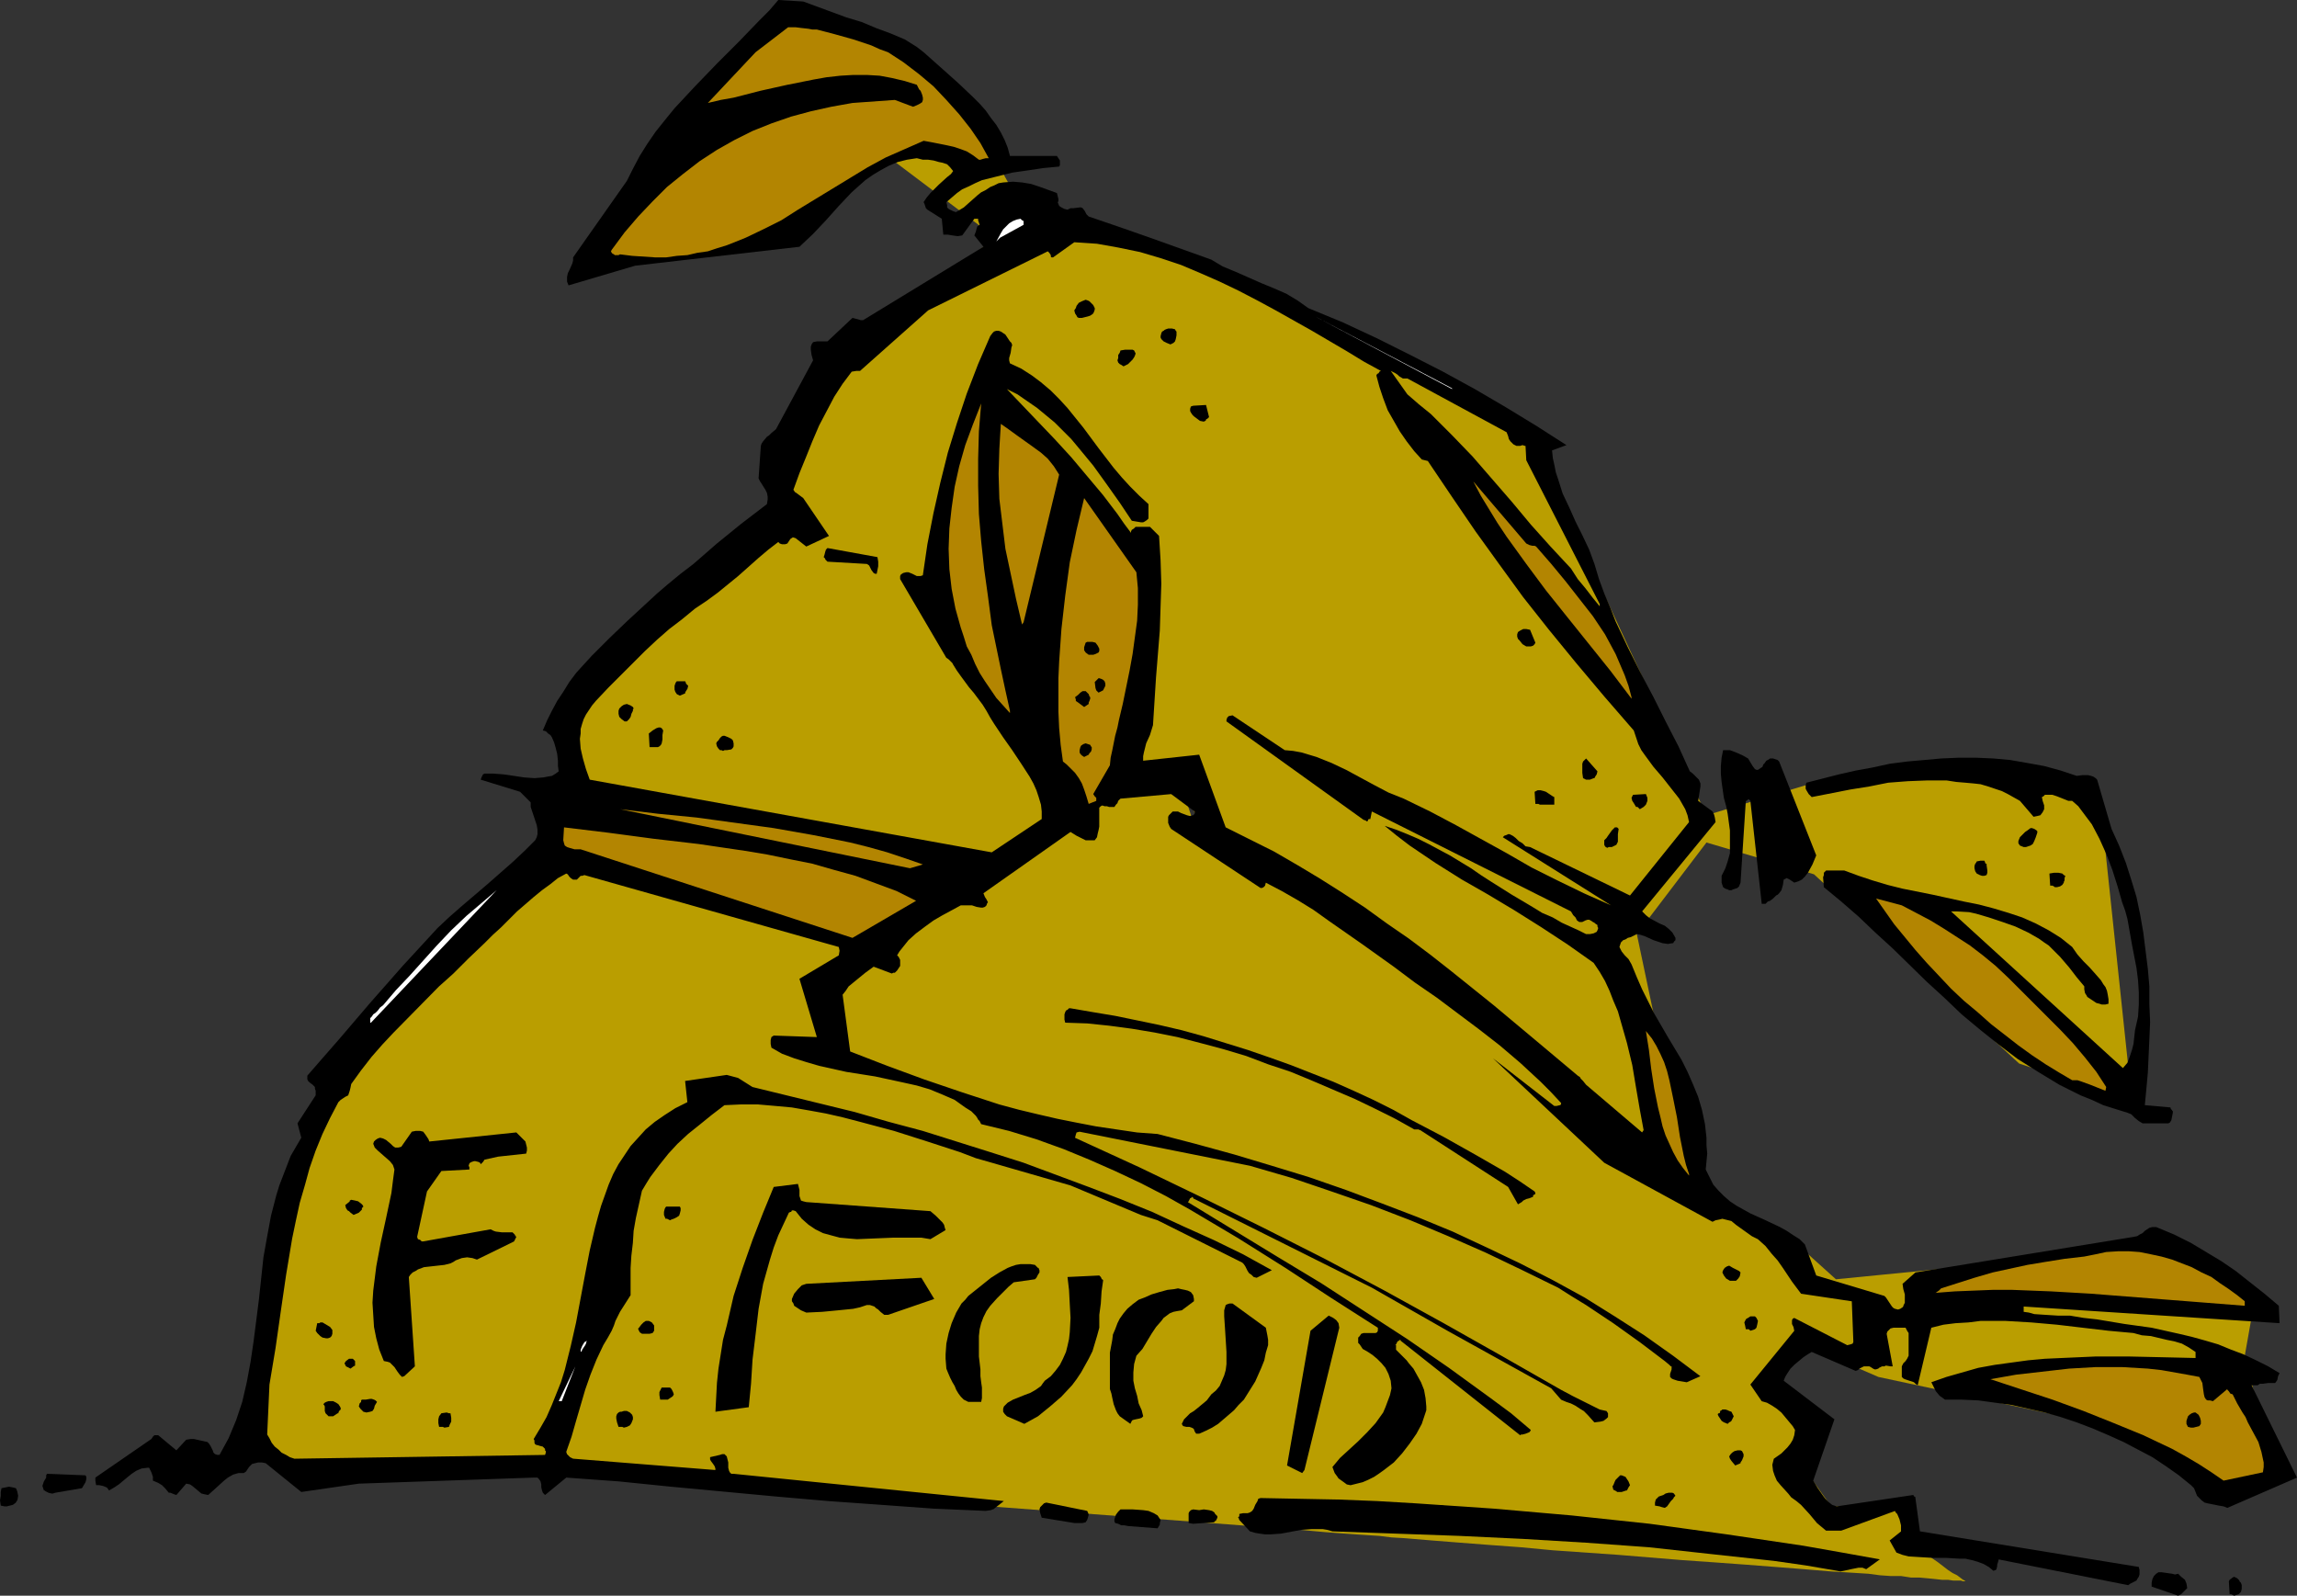 <?xml version="1.0" encoding="UTF-8" standalone="no"?>
<svg
   version="1.0"
   width="129.724mm"
   height="90.115mm"
   id="svg80"
   sodipodi:docname="Food Sacks.wmf"
   xmlns:inkscape="http://www.inkscape.org/namespaces/inkscape"
   xmlns:sodipodi="http://sodipodi.sourceforge.net/DTD/sodipodi-0.dtd"
   xmlns="http://www.w3.org/2000/svg"
   xmlns:svg="http://www.w3.org/2000/svg">
  <rect width="100%" height="100%" fill="#333333" stroke="none"/>
  <sodipodi:namedview
     id="namedview80"
     pagecolor="#ffffff"
     bordercolor="#000000"
     borderopacity="0.25"
     inkscape:showpageshadow="2"
     inkscape:pageopacity="0.0"
     inkscape:pagecheckerboard="0"
     inkscape:deskcolor="#d1d1d1"
     inkscape:document-units="mm" />
  <defs
     id="defs1">
    <pattern
       id="WMFhbasepattern"
       patternUnits="userSpaceOnUse"
       width="6"
       height="6"
       x="0"
       y="0" />
  </defs>
  <path
     style="fill:#ba9e00;fill-opacity:1;fill-rule:evenodd;stroke:none"
     d="m 115.867,312.478 16.16,-40.393 1.131,-21.812 19.554,-15.188 21.978,-25.205 27.472,-19.712 26.502,-17.288 -32.32,-49.602 11.635,-42.655 37.976,40.393 -4.686,46.048 11.474,2.424 3.394,10.341 53.005,31.022 35.552,35.869 35.714,15.995 11.474,10.341 68.842,-6.786 20.685,10.341 -2.262,12.764 6.949,27.467 h -0.162 -0.323 -4.202 l -2.747,0.162 -2.747,-0.162 h -4.04 -0.485 -0.162 l -26.502,-13.572 -43.794,-9.371 -18.261,-7.917 -2.262,9.21 7.918,6.948 -5.656,7.917 8.08,11.31 h 0.162 l 0.485,0.162 h 4.04 2.747 2.747 4.04 l 0.646,-0.162 h 0.162 v 0.162 0.162 l 0.162,0.485 0.162,0.485 0.323,1.293 0.323,1.616 0.485,1.293 0.323,1.293 0.162,0.485 0.162,0.485 v 0.162 0 l 0.162,0.162 0.323,0.323 0.646,0.323 0.646,0.646 0.97,0.646 0.97,0.646 2.101,1.454 2.101,1.616 0.97,0.646 0.97,0.485 0.646,0.485 0.646,0.485 0.323,0.162 0.162,0.162 h -0.485 l -0.485,-0.162 h -0.808 -0.808 l -1.131,-0.162 h -1.293 l -1.454,-0.162 -1.616,-0.162 -1.778,-0.162 h -1.778 l -2.101,-0.323 h -2.262 l -2.262,-0.162 -2.424,-0.323 -2.586,-0.162 -2.586,-0.162 -2.747,-0.162 -5.818,-0.485 -6.141,-0.485 -6.302,-0.485 -6.626,-0.485 -6.949,-0.485 -13.736,-1.131 -13.898,-0.969 -6.787,-0.646 -6.626,-0.485 -6.302,-0.485 -6.141,-0.485 -5.818,-0.485 -2.747,-0.162 -2.586,-0.323 -2.586,-0.162 -2.424,-0.162 -2.262,-0.162 -2.262,-0.162 -2.101,-0.162 -1.778,-0.162 -1.778,-0.162 -1.616,-0.162 h -1.454 l -1.293,-0.162 h -1.131 l -0.808,-0.162 -0.808,-0.162 h -0.485 -0.323 -0.162 l -89.688,-6.786 h -0.323 l -0.485,-0.162 -0.808,-0.162 -1.293,-0.162 -1.454,-0.162 -1.778,-0.162 -1.939,-0.323 -2.262,-0.162 -2.424,-0.323 -2.424,-0.323 -2.747,-0.323 -2.909,-0.323 -5.818,-0.646 -6.141,-0.646 -6.141,-0.808 -5.979,-0.485 -2.747,-0.323 -2.747,-0.323 -2.586,-0.323 -2.262,-0.162 -2.262,-0.162 -1.939,-0.162 -1.778,-0.162 -1.454,-0.162 h -1.293 -1.454 v 0 z"
     id="path1" />
  <path
     style="fill:#ba9e00;fill-opacity:1;fill-rule:evenodd;stroke:none"
     d="m 52.682,310.054 12.766,-62.366 9.211,-24.074 42.501,-41.524 v -9.21 l 0.97,-0.808 0.808,-0.969 0.485,-1.131 0.485,-1.293 0.323,-1.616 0.162,-1.454 v -3.231 -1.454 l -0.162,-1.454 -0.162,-1.454 -0.162,-1.131 -0.162,-0.969 -0.162,-0.646 v -0.485 l -0.162,-0.323 25.21,-28.921 24.24,-13.734 -3.394,-14.057 9.211,-18.257 37.814,-28.76 -22.947,-17.288 -24.078,17.288 -39.107,5.817 17.291,-32.314 23.109,-23.266 21.654,6.948 21.816,22.135 5.656,10.179 15.029,6.948 62.054,28.921 34.421,18.419 36.845,79.493 22.947,-6.948 42.501,-2.1 18.422,4.524 6.949,65.598 -24.078,-8.079 -43.794,-40.393 -22.947,-6.786 -14.867,19.55 5.818,27.629 7.918,27.79 -35.714,-26.659 -69.973,-50.733 -6.949,-11.472 h -5.818 l 1.293,-47.179 -32.32,-43.947 -15.029,49.602 26.664,51.864 -49.611,32.314 v 17.288 l -18.261,6.948 -19.554,11.472 -8.08,25.367 -12.605,43.624 h -0.162 -0.485 -0.646 l -0.97,0.162 h -1.131 -1.454 -1.454 -1.778 l -1.939,0.162 h -1.939 -2.101 l -2.262,0.162 h -4.686 l -4.848,0.162 -4.848,0.162 H 81.77 79.507 l -1.939,0.162 h -2.101 -1.939 l -1.778,0.162 h -1.454 -1.454 -1.131 -0.97 -1.293 z"
     id="path2" />
  <path
     style="fill:#000000;fill-opacity:1;fill-rule:evenodd;stroke:none"
     d="m 465.569,340.268 0.162,-0.162 0.162,-0.162 0.162,-0.162 0.323,-0.323 0.485,-0.485 -0.162,-0.969 -0.323,-0.808 -0.808,-0.646 -0.646,-0.646 -0.646,0.162 -0.646,-0.162 -1.131,-0.162 -1.131,-0.162 h -0.646 l -0.485,0.323 -0.485,0.485 -0.323,0.646 -0.162,0.808 v 0.808 l 5.656,1.939 z"
     id="path3" />
  <path
     style="fill:#000000;fill-opacity:1;fill-rule:evenodd;stroke:none"
     d="m 476.881,340.591 0.97,-0.323 0.485,-0.485 0.162,-0.646 v -0.808 l -0.162,-0.485 -0.323,-0.323 v -0.162 l -0.162,-0.162 -0.323,-0.323 -0.646,-0.323 -0.323,0.162 -0.646,0.485 -0.162,0.323 0.162,2.747 h 0.323 l 0.323,0.162 z"
     id="path4" />
  <path
     style="fill:#000000;fill-opacity:1;fill-rule:evenodd;stroke:none"
     d="m 454.742,338.006 0.646,-0.323 0.323,-0.162 0.323,-0.162 0.162,-0.323 0.323,-0.485 0.162,-0.485 v -0.323 -0.646 l -0.162,-0.646 -46.702,-7.594 -0.97,-7.109 v -0.162 l -0.162,-0.162 v 0 h -0.162 v -0.162 l -0.162,-0.162 -16.322,2.424 -0.97,-0.323 -0.808,-0.646 -0.646,-0.646 -0.485,-0.646 -1.131,-1.616 -0.97,-1.616 4.525,-13.087 -10.827,-8.24 0.323,-0.808 0.485,-0.808 0.646,-0.969 0.808,-0.808 1.939,-1.616 0.97,-0.646 0.808,-0.485 9.373,4.039 0.485,-0.162 0.323,-0.323 0.646,-0.323 0.323,-0.162 h 0.485 0.646 l 0.323,0.162 0.485,0.323 0.323,0.162 h 0.323 l 0.485,-0.162 0.162,-0.162 0.323,-0.162 0.323,-0.162 h 0.485 l 0.323,-0.162 0.97,0.162 h 0.485 l -1.293,-6.948 0.162,-0.485 0.323,-0.323 0.323,-0.323 0.646,-0.162 h 1.293 1.293 l 0.323,0.646 0.323,0.485 v 0.808 0.808 1.616 1.616 l -0.162,0.323 -0.162,0.323 -0.323,0.485 -0.485,0.485 -0.162,0.323 -0.162,0.323 v 2.262 l 0.323,0.323 0.323,0.162 1.939,0.646 0.323,0.323 0.485,0.323 2.909,-12.279 2.586,-0.646 2.586,-0.323 2.747,-0.162 2.586,-0.323 h 5.333 l 5.494,0.323 5.494,0.485 5.494,0.646 5.494,0.646 5.333,0.485 1.778,0.485 1.939,0.162 3.394,0.808 1.616,0.323 1.616,0.485 1.454,0.808 1.454,0.969 v 0.323 0.323 0.646 l -6.949,-0.162 -7.272,-0.162 h -7.11 l -7.272,0.323 -3.555,0.162 -3.555,0.323 -3.555,0.485 -3.555,0.485 -3.555,0.646 -3.394,0.969 -3.394,0.969 -3.232,1.131 0.485,0.969 0.485,0.969 0.808,0.969 0.485,0.323 0.646,0.485 h 3.555 l 3.555,0.162 3.555,0.485 3.555,0.485 3.555,0.808 3.555,0.808 3.394,0.969 3.394,1.131 3.394,1.293 3.394,1.454 3.232,1.454 3.07,1.616 3.07,1.616 2.909,1.939 2.747,1.939 2.586,2.1 0.646,0.646 0.323,0.808 0.323,0.808 0.485,0.485 0.485,0.485 0.646,0.485 0.646,0.162 0.808,0.162 1.616,0.323 0.97,0.162 0.808,0.323 14.867,-6.463 -9.696,-19.712 h 1.293 l 0.485,-0.323 h 0.646 l 1.131,-0.162 h 0.485 0.646 0.323 l 0.162,-0.162 0.323,-0.485 0.162,-0.808 0.323,-0.646 -2.424,-1.454 -2.586,-1.293 -2.747,-1.293 -2.586,-0.969 -2.747,-1.131 -2.747,-0.808 -2.909,-0.808 -2.747,-0.646 -5.818,-1.293 -5.818,-0.808 -5.818,-0.969 -2.909,-0.323 -2.909,-0.485 h -2.586 l -2.586,-0.162 -2.424,-0.162 -1.131,-0.323 -1.131,-0.162 v -1.131 l 54.621,3.555 -0.162,-3.716 -3.07,-2.585 -3.07,-2.424 -3.07,-2.424 -3.07,-2.1 -3.232,-1.939 -3.232,-1.939 -3.555,-1.777 -3.878,-1.616 h -0.808 l -0.646,0.162 -0.97,0.646 -0.485,0.485 -0.646,0.323 -0.485,0.323 -0.808,0.162 -46.541,7.594 -2.747,2.424 0.162,1.131 0.323,1.131 v 1.131 0.646 l -0.323,0.646 v 0.162 l -0.162,0.162 -0.485,0.323 -0.485,0.162 -0.646,-0.162 -0.323,-0.162 -0.323,-0.323 -0.323,-0.485 -0.646,-0.969 -0.323,-0.485 -0.323,-0.323 -14.544,-4.362 -2.424,-6.624 -1.131,-1.131 -1.293,-0.808 -1.454,-0.969 -1.454,-0.808 -3.07,-1.454 -3.232,-1.454 -2.909,-1.616 -1.454,-0.969 -1.293,-1.131 -1.131,-1.131 -1.131,-1.293 -0.808,-1.616 -0.808,-1.616 0.323,-3.393 -0.162,-1.777 v -1.616 l -0.323,-2.908 -0.646,-3.07 -0.808,-2.747 -1.131,-2.747 -1.131,-2.585 -1.293,-2.585 -2.909,-4.847 -2.909,-5.009 -1.293,-2.585 -1.293,-2.585 -1.131,-2.585 -1.131,-2.747 -0.646,-1.131 -0.808,-0.808 -0.646,-0.808 -0.485,-0.969 0.162,-0.485 0.162,-0.485 0.485,-0.485 0.485,-0.162 0.485,-0.323 0.646,-0.162 1.293,-0.646 0.808,0.162 0.97,0.323 1.778,0.808 0.97,0.323 0.97,0.323 1.131,0.162 0.97,-0.162 h 0.162 l 0.162,-0.323 0.323,-0.323 v -0.485 l -0.646,-1.131 -0.808,-0.808 -0.808,-0.646 -1.131,-0.485 -2.101,-1.131 -0.808,-0.646 -0.808,-0.808 15.675,-19.065 -0.162,-0.969 -0.162,-0.646 -0.323,-0.646 -3.07,-2.262 0.485,-3.07 v -0.162 -0.485 l -0.323,-0.808 -0.808,-0.808 -0.485,-0.485 -0.646,-0.485 -2.424,-5.332 -2.747,-5.332 -2.586,-5.17 -2.747,-5.17 -2.747,-5.493 -2.586,-5.493 -1.131,-2.908 -1.293,-3.07 -1.131,-3.07 -0.97,-3.231 -1.131,-3.07 -1.454,-3.07 -1.454,-2.908 -1.293,-2.908 -1.454,-3.07 -0.97,-3.07 -0.485,-1.454 -0.323,-1.616 -0.323,-1.454 -0.162,-1.616 3.07,-1.131 -6.302,-4.039 -6.626,-4.039 -6.626,-3.878 -6.787,-3.716 -6.949,-3.555 -7.11,-3.555 -7.272,-3.393 -7.434,-3.07 -2.262,-1.616 -2.424,-1.454 -2.586,-1.131 -2.747,-1.131 -5.494,-2.424 -2.747,-1.131 -2.424,-1.454 -13.09,-4.686 -6.464,-2.262 -6.626,-2.262 -0.485,-0.485 -0.162,-0.323 -0.162,-0.323 -0.485,-0.646 -0.323,-0.162 h -0.323 l -1.293,0.162 h -0.646 l -0.646,0.323 -0.646,-0.162 -0.646,-0.323 -0.485,-0.323 -0.323,-0.808 0.162,-0.162 v -0.485 l -0.162,-0.646 -0.162,-0.646 -1.778,-0.646 -1.778,-0.646 -1.939,-0.646 -1.939,-0.323 -1.939,-0.162 -2.101,0.162 -0.97,0.162 -0.97,0.485 -0.808,0.323 -0.97,0.646 -0.97,0.485 -0.808,0.646 -1.454,1.293 -1.454,1.293 -0.808,0.485 -0.808,0.485 h -0.162 l -0.485,-0.162 -0.323,-0.162 -0.323,-0.162 -0.323,-0.162 -0.323,-0.323 v -0.485 l -0.162,-0.646 1.131,-0.969 1.131,-0.969 1.131,-0.808 1.454,-0.646 1.293,-0.646 1.454,-0.646 3.232,-0.808 3.232,-0.808 3.394,-0.485 3.232,-0.485 3.394,-0.323 0.162,-0.323 v -0.323 -0.646 l -0.323,-0.485 -0.323,-0.485 h -10.019 l -0.485,-1.777 -0.646,-1.616 -0.808,-1.616 -0.97,-1.616 -1.131,-1.454 -1.131,-1.616 -1.293,-1.454 -1.454,-1.454 -3.07,-2.908 -3.07,-2.747 -1.454,-1.293 -2.909,-2.585 -1.454,-1.131 -2.586,-1.616 -3.07,-1.293 -3.07,-1.131 -3.07,-1.293 L 180.669,3.716 174.528,1.454 171.457,0.323 166.125,0 l -1.939,2.262 -2.101,2.1 -4.525,4.686 -4.525,4.524 -4.525,4.686 -4.525,4.847 -2.101,2.585 -1.939,2.424 -1.778,2.585 -1.616,2.585 -1.454,2.747 -1.293,2.585 -11.474,16.319 v 0.646 l -0.162,0.646 -0.646,1.454 -0.323,0.646 -0.162,0.808 v 0.969 l 0.323,0.808 14.221,-4.201 35.067,-4.039 2.909,-2.747 2.747,-2.908 2.747,-3.07 2.747,-2.908 1.454,-1.293 1.454,-1.293 1.616,-1.131 1.616,-0.969 1.778,-0.969 1.939,-0.808 1.939,-0.485 2.101,-0.323 1.293,0.323 h 1.131 l 1.131,0.162 1.131,0.323 0.808,0.162 0.97,0.323 0.646,0.646 0.646,0.808 -0.485,0.646 -0.808,0.646 -1.778,1.616 -1.778,1.777 -0.808,0.969 -0.646,0.969 0.162,0.323 0.162,0.485 0.162,0.485 0.323,0.323 3.07,1.939 0.323,3.393 h 0.97 l 0.97,0.162 1.131,0.162 0.97,-0.162 2.586,-3.555 h 0.323 0.323 0.162 v 0.323 l 0.162,0.485 0.162,0.485 -0.485,0.323 -0.162,0.485 -0.162,0.646 -0.323,0.808 1.939,2.424 -25.694,15.672 h -0.485 l -0.485,-0.162 -0.646,-0.162 -0.646,-0.162 -5.333,5.009 h -2.262 l -0.808,0.162 -0.323,0.485 -0.162,0.485 v 0.646 l 0.162,1.131 0.323,1.131 -7.918,14.703 -0.97,0.808 -0.485,0.485 -0.485,0.323 -0.808,0.969 -0.323,0.485 -0.162,0.485 -0.485,6.948 0.323,0.646 0.323,0.485 0.808,1.293 0.323,0.646 0.162,0.808 v 0.646 l -0.162,0.969 -2.747,2.1 -2.747,2.1 -5.171,4.201 -5.01,4.362 -2.747,2.1 -2.747,2.262 -2.262,1.939 -2.101,1.939 -4.202,3.878 -3.878,3.716 -3.717,3.716 -1.778,1.939 -1.616,1.777 -1.454,1.939 -1.293,2.1 -1.293,1.939 -1.131,2.1 -0.97,1.939 -0.97,2.262 0.646,0.162 0.485,0.485 0.485,0.323 0.323,0.485 0.485,1.131 0.323,1.131 0.323,1.293 0.162,1.454 v 1.131 l 0.162,1.131 -0.646,0.485 -0.808,0.485 -0.97,0.162 -0.808,0.162 -1.939,0.162 -2.262,-0.162 -2.101,-0.323 -2.262,-0.323 -2.101,-0.162 h -1.939 l -0.323,0.162 -0.162,0.323 -0.162,0.323 -0.162,0.485 8.403,2.585 2.262,2.262 v 0.969 l 0.323,0.969 0.323,0.969 0.323,0.969 0.323,0.969 0.162,0.969 v 0.969 l -0.162,0.646 -0.323,0.646 -2.262,2.262 -2.586,2.424 -5.333,4.686 -5.494,4.686 -2.586,2.262 -2.586,2.424 -3.717,4.039 -3.717,4.039 -3.555,4.039 -3.555,4.039 -6.626,7.755 -3.394,3.878 -3.232,3.716 v 0.485 0.323 l 0.162,0.323 0.323,0.323 0.646,0.485 0.485,0.485 v 0.323 l 0.162,0.485 v 0.969 l -3.878,5.978 0.808,3.07 -1.131,1.939 -1.131,1.939 -0.808,2.1 -1.616,4.201 -0.646,2.1 -1.131,4.362 -0.808,4.362 -0.808,4.524 -0.97,9.048 -1.131,8.886 -0.646,4.362 -0.808,4.362 -0.97,4.201 -0.646,1.939 -0.646,1.939 -0.808,1.939 -0.808,1.939 -0.97,1.777 -0.97,1.777 h -0.485 l -0.485,-0.162 -0.323,-0.323 -0.162,-0.485 -0.485,-0.969 -0.323,-0.485 -0.323,-0.323 -2.909,-0.646 h -0.323 -0.323 l -0.97,0.162 -2.101,2.262 -3.878,-3.231 h -0.808 l -0.323,0.323 -0.323,0.485 -11.958,8.24 v 0.646 l 0.162,0.969 h 0.646 l 0.808,0.162 0.808,0.323 0.162,0.162 0.323,0.485 1.131,-0.646 0.97,-0.646 0.97,-0.808 0.97,-0.808 0.808,-0.646 0.97,-0.646 1.131,-0.485 1.293,-0.162 h 0.323 l 0.162,0.323 0.162,0.323 0.162,0.323 0.323,0.969 v 0.808 l 1.131,0.485 0.808,0.485 0.646,0.646 0.808,0.969 h 0.323 l 0.808,0.323 0.485,0.162 2.101,-2.424 0.808,0.162 0.485,0.323 0.97,0.808 0.97,0.808 0.646,0.162 0.808,0.162 1.616,-1.454 1.778,-1.616 0.808,-0.646 1.131,-0.646 1.131,-0.323 h 1.131 l 0.485,-0.323 0.323,-0.485 0.323,-0.485 0.646,-0.646 0.646,-0.162 0.646,-0.162 h 0.808 l 0.808,0.162 7.595,6.14 12.282,-1.777 37.33,-1.293 h 0.485 0.323 l 0.323,0.323 0.323,0.485 0.162,0.646 v 0.646 l 0.162,0.646 0.162,0.485 0.485,0.485 4.525,-3.716 11.15,0.808 11.15,1.131 22.462,2.1 11.15,0.969 11.312,0.808 11.15,0.808 11.15,0.485 1.131,-0.162 0.323,-0.162 h 0.162 l 2.262,-1.777 -57.691,-5.817 h -0.485 l -0.323,-0.323 -0.162,-0.323 -0.162,-0.646 v -1.131 l -0.162,-0.646 -0.162,-0.646 -0.323,-0.323 -0.162,-0.162 h -0.485 l -0.485,0.162 -2.101,0.485 v 0.485 l 0.162,0.323 0.485,0.646 0.323,0.485 0.162,0.485 v 0.323 l -30.381,-2.424 -0.323,-0.162 -0.323,-0.162 -0.485,-0.485 -0.162,-0.162 -0.162,-0.485 1.131,-3.231 0.97,-3.393 1.939,-6.624 1.131,-3.231 1.293,-3.231 1.454,-3.07 0.97,-1.616 0.808,-1.454 0.485,-1.131 0.323,-0.969 0.97,-1.939 1.131,-1.777 1.131,-1.777 v -3.07 -2.747 l 0.162,-2.585 0.323,-2.747 0.162,-2.585 0.485,-2.747 0.646,-2.908 0.646,-2.908 0.97,-1.616 0.808,-1.293 1.939,-2.585 1.939,-2.424 1.939,-2.1 2.262,-2.1 2.424,-1.939 2.586,-2.1 2.747,-2.1 3.555,-0.162 h 3.555 l 3.717,0.323 3.555,0.323 3.717,0.646 3.555,0.646 3.555,0.808 3.717,0.969 7.272,1.939 7.11,2.262 6.949,2.262 3.394,1.293 3.394,0.969 16.806,4.847 15.029,6.301 3.555,1.131 18.099,9.048 0.323,0.323 0.323,0.485 0.485,0.969 0.323,0.485 0.485,0.323 0.485,0.485 0.646,0.162 3.232,-1.616 -6.141,-3.393 -6.302,-3.07 -6.464,-2.908 -6.626,-3.07 -6.787,-2.747 -6.787,-2.585 -6.949,-2.585 -6.949,-2.585 -7.11,-2.262 -14.382,-4.524 -7.272,-1.939 -7.272,-2.1 -7.272,-1.777 -7.272,-1.777 -7.272,-1.777 -3.07,-1.939 -2.424,-0.646 -8.888,1.293 0.485,4.524 -2.586,1.293 -2.262,1.454 -2.101,1.454 -1.939,1.616 -1.616,1.777 -1.616,1.777 -1.293,1.939 -1.293,1.939 -1.131,2.1 -0.97,2.262 -0.808,2.262 -0.808,2.262 -0.646,2.262 -0.646,2.424 -1.131,4.847 -0.97,5.009 -0.97,5.17 -0.97,5.17 -1.131,5.009 -1.293,5.17 -0.808,2.585 -0.97,2.424 -0.97,2.424 -1.131,2.585 -1.293,2.262 -1.454,2.424 0.162,0.323 v 0.485 l 0.162,0.323 v 0 l 0.323,0.162 h 0.162 l 0.485,0.162 0.646,0.162 0.485,0.485 v 0.323 l 0.162,0.162 v 0.323 l -0.162,0.485 -53.49,0.808 -0.97,-0.323 -0.808,-0.485 -0.97,-0.485 -0.646,-0.646 -0.808,-0.646 -0.646,-0.808 -0.485,-0.969 -0.485,-0.808 0.485,-10.664 1.293,-7.755 1.131,-7.917 1.131,-7.755 1.293,-7.755 0.808,-3.878 0.808,-3.716 1.131,-3.878 0.97,-3.555 1.293,-3.716 1.454,-3.555 1.616,-3.393 1.778,-3.393 0.485,-0.485 0.485,-0.323 0.485,-0.323 0.646,-0.323 0.162,-0.485 0.162,-0.485 0.162,-0.646 0.162,-0.808 2.101,-2.908 2.262,-2.908 2.262,-2.585 2.424,-2.585 9.696,-9.856 1.454,-1.293 1.616,-1.454 3.232,-3.231 3.394,-3.231 1.778,-1.777 1.778,-1.616 3.394,-3.393 3.555,-3.07 1.778,-1.454 1.778,-1.293 1.616,-1.293 1.778,-0.969 0.323,0.162 0.323,0.485 0.323,0.323 0.485,0.323 h 0.485 0.323 l 0.323,-0.323 0.485,-0.485 h 0.323 l 0.485,-0.162 54.298,15.349 0.162,0.808 -0.162,0.969 -8.403,5.009 3.717,12.441 -9.211,-0.323 -0.485,0.323 -0.162,0.646 v 0.808 l 0.162,0.808 2.262,1.293 2.586,0.969 2.586,0.808 2.747,0.808 2.909,0.646 2.909,0.646 6.141,0.969 5.979,1.293 2.909,0.646 2.747,0.808 2.747,1.131 2.586,1.131 2.262,1.616 1.293,0.808 0.97,0.969 0.323,0.485 0.162,0.323 0.162,0.162 0.162,0.162 0.162,0.323 0.162,0.323 5.979,1.454 5.818,1.777 5.818,2.1 5.494,2.262 5.494,2.424 5.494,2.585 5.333,2.747 5.171,2.908 5.171,3.07 5.171,3.07 10.019,6.301 9.858,6.463 9.858,6.301 v 0.646 l -0.162,0.323 -0.323,0.162 h -2.586 l -0.485,0.162 -0.323,0.485 -0.323,0.323 v 0.646 0.485 l 0.323,0.323 0.646,0.969 1.131,0.646 0.97,0.646 0.97,0.808 0.97,0.969 0.808,0.969 0.646,1.293 0.485,1.454 0.162,1.616 -0.323,1.454 -0.485,1.293 -0.485,1.293 -0.485,1.131 -0.808,1.131 -0.808,1.131 -1.778,1.939 -1.939,1.939 -1.939,1.777 -1.939,1.777 -1.616,1.939 0.485,1.293 0.485,0.646 0.323,0.485 1.131,0.808 0.646,0.485 0.808,0.162 1.293,-0.323 1.293,-0.323 1.131,-0.485 1.293,-0.646 0.97,-0.646 1.131,-0.808 2.101,-1.616 1.778,-1.939 1.616,-2.1 1.454,-2.1 1.131,-2.1 0.323,-0.969 0.323,-0.969 0.323,-0.969 v -0.808 l -0.162,-1.777 -0.323,-1.777 -0.646,-1.616 -0.808,-1.454 -0.808,-1.454 -0.97,-1.131 -0.485,-0.646 -0.485,-0.485 -0.97,-0.969 -0.485,-0.485 -0.323,-0.323 v -0.485 -0.485 h -0.162 l 0.162,-0.162 0.323,-0.646 0.323,-0.162 0.162,-0.162 h 0.162 v 0.162 l 25.533,20.196 0.162,-0.162 h 0.323 l 0.646,-0.162 0.808,-0.323 0.162,-0.162 0.162,-0.323 -4.202,-3.555 -4.363,-3.231 -8.888,-6.463 -8.888,-6.14 -9.211,-5.978 -9.211,-5.978 -9.373,-5.655 -9.534,-5.817 -9.534,-5.817 v 0 l 0.162,-0.162 0.323,-0.646 0.323,-0.162 0.162,-0.162 0.162,0.162 v 0.162 l 38.138,19.065 16.16,9.21 22.139,12.279 2.101,2.424 1.131,0.485 0.97,0.323 0.97,0.485 0.97,0.646 0.808,0.485 0.808,0.808 1.454,1.616 1.293,-0.162 0.646,-0.162 0.646,-0.485 0.323,-0.323 v -0.485 -0.323 l -0.323,-0.485 -1.454,-0.323 -1.293,-0.646 -2.262,-1.131 -2.262,-1.131 -2.424,-1.293 -12.443,-7.109 -12.605,-7.109 -12.605,-6.948 -12.766,-6.786 -13.09,-6.624 -13.09,-6.463 -13.413,-6.463 -13.736,-6.301 0.162,-0.646 0.162,-0.485 0.646,-0.162 36.36,7.271 8.888,2.585 8.565,2.908 8.403,2.908 8.403,3.231 8.08,3.393 8.08,3.555 7.757,3.716 7.595,3.716 3.07,1.939 2.909,1.777 5.818,3.878 5.656,4.039 5.333,4.039 0.97,0.808 0.323,0.323 h 0.162 v 0.646 l -0.162,0.485 -0.162,0.485 v 0.646 l 0.323,0.323 0.323,0.162 0.97,0.323 0.97,0.162 0.97,0.162 2.909,-1.293 -5.818,-4.362 -6.141,-4.362 -6.302,-4.039 -6.464,-4.039 -6.787,-3.716 -6.949,-3.555 -7.11,-3.393 -7.272,-3.393 -7.434,-3.07 -7.595,-2.908 -7.757,-2.908 -7.918,-2.747 -7.918,-2.424 -8.08,-2.424 -8.242,-2.262 -8.08,-2.1 -4.363,-0.323 -4.363,-0.646 -4.363,-0.646 -4.202,-0.808 -4.04,-0.808 -4.202,-0.969 -4.04,-0.969 -4.202,-1.131 -7.918,-2.585 -8.08,-2.747 -7.918,-2.908 -7.918,-3.07 -1.616,-12.118 0.646,-0.808 0.646,-0.969 1.778,-1.454 1.778,-1.454 1.778,-1.293 3.878,1.454 0.323,-0.162 h 0.323 l 0.485,-0.485 0.323,-0.485 0.323,-0.485 v -1.293 l -0.323,-0.646 -0.323,-0.323 0.485,-0.808 0.646,-0.808 1.293,-1.616 1.616,-1.454 1.939,-1.454 1.778,-1.293 1.939,-1.131 2.101,-1.131 1.778,-0.969 h 1.293 1.131 l 0.97,0.323 0.97,0.162 h 0.323 l 0.485,-0.162 0.162,-0.162 0.162,-0.162 0.162,-0.485 0.162,-0.162 -0.323,-0.646 -0.323,-0.485 -0.323,-0.808 18.584,-13.087 1.293,0.808 1.293,0.646 0.646,0.323 h 0.646 0.646 0.646 l 0.485,-0.646 0.162,-0.808 0.162,-0.646 0.162,-0.808 v -1.616 -1.616 -0.485 -0.323 l 0.323,-0.323 0.323,-0.162 0.485,0.162 h 0.485 l 0.485,0.162 h 0.485 0.646 l 0.323,-0.485 0.323,-0.323 0.162,-0.485 0.485,-0.485 10.827,-0.969 5.01,3.716 v 0.323 0.162 l -0.323,0.323 h -0.162 l -0.485,0.162 -0.646,-0.162 -1.293,-0.485 -0.646,-0.323 h -0.485 -0.646 l -0.323,0.323 -0.162,0.162 -0.323,0.323 -0.162,0.323 v 0.485 0.808 l 0.323,0.808 0.323,0.485 19.069,12.603 h 0.323 l 0.323,-0.162 0.323,-0.323 0.162,-0.646 3.394,1.777 3.394,1.939 3.394,2.1 3.394,2.424 6.949,4.847 3.394,2.424 3.394,2.424 4.525,3.393 4.686,3.231 9.05,6.786 4.363,3.393 4.363,3.716 4.363,4.039 2.101,2.1 2.101,2.262 0.162,0.162 v 0.162 l -0.162,0.323 h -0.162 l -0.646,0.162 h -0.485 l -13.09,-10.179 23.755,22.297 23.109,12.603 0.646,-0.323 0.808,-0.162 0.646,-0.162 0.646,0.162 0.646,0.162 0.646,0.162 0.97,0.808 1.131,0.808 1.131,0.808 1.131,0.808 1.293,0.646 1.616,1.454 1.293,1.616 1.293,1.454 1.131,1.616 0.97,1.454 0.97,1.454 0.97,1.293 0.97,1.293 10.827,1.616 0.323,8.402 v 0.323 l -0.162,0.323 -0.485,0.162 -0.646,0.162 -11.312,-5.817 -0.323,0.162 -0.162,0.323 v 0.485 0.323 l 0.323,0.646 0.162,0.808 -9.373,11.472 2.424,3.555 1.131,0.323 1.131,0.646 0.97,0.646 0.97,0.808 1.616,1.939 0.808,0.969 0.485,0.808 -0.162,1.131 -0.323,0.969 -0.485,0.808 -0.646,0.808 -1.293,1.293 -1.616,1.131 -0.162,0.646 -0.162,0.646 0.162,1.293 0.323,0.969 0.485,1.131 0.808,0.969 1.616,1.777 0.646,0.808 1.131,0.808 0.97,0.808 1.778,1.939 1.616,1.939 0.97,0.808 0.97,0.808 h 3.232 l 11.474,-4.201 0.162,0.323 0.323,0.323 0.485,1.131 0.323,1.293 v 0.485 0.808 l -2.424,1.939 1.454,2.585 1.293,0.485 1.293,0.323 2.586,0.162 2.747,0.162 h 2.747 l 2.747,0.162 h 1.293 l 1.454,0.323 1.131,0.323 1.293,0.485 1.131,0.646 0.97,0.808 0.485,-0.162 0.162,-0.162 0.162,-0.646 v -0.323 l 0.162,-0.485 0.162,-0.646 27.634,5.493 z"
     id="path5" />
  <path
     style="fill:#000000;fill-opacity:1;fill-rule:evenodd;stroke:none"
     d="m 392.041,335.259 0.808,0.162 0.808,-0.162 1.454,-0.323 0.808,-0.162 0.808,-0.162 h 0.808 l 0.808,0.323 2.909,-2.1 -8.08,-1.454 -8.242,-1.454 -16.322,-2.424 -16.483,-2.262 -16.645,-1.777 -16.645,-1.454 -16.645,-1.131 -8.242,-0.485 -8.242,-0.323 -8.403,-0.162 -8.242,-0.162 -0.485,0.162 -0.162,0.485 -0.485,0.808 -0.323,0.808 -0.323,0.485 -0.485,0.323 -0.485,0.162 h -0.97 l -0.808,0.162 v 0.323 0.162 l -0.162,0.162 h -0.162 l 0.162,0.162 0.162,0.485 2.262,2.424 1.131,0.323 0.97,0.162 1.131,0.162 h 1.131 l 2.262,-0.162 4.363,-0.808 2.262,-0.162 h 2.262 l 0.97,0.162 1.131,0.323 27.149,0.969 13.574,0.646 13.413,0.808 13.413,0.969 13.251,1.454 13.413,1.454 6.787,0.969 z"
     id="path6" />
  <path
     style="fill:#000000;fill-opacity:1;fill-rule:evenodd;stroke:none"
     d="m 240.784,325.726 6.302,0.485 0.485,-0.808 v -0.323 l 0.162,-0.646 -0.323,-0.485 -0.323,-0.485 -0.808,-0.485 -1.131,-0.485 -1.131,-0.162 -2.262,-0.162 h -2.586 l -0.162,0.162 -0.323,0.323 -0.485,0.646 -0.323,0.969 v 0.485 l 0.162,0.323 0.646,0.162 0.646,0.323 h 0.646 z"
     id="path7" />
  <path
     style="fill:#000000;fill-opacity:1;fill-rule:evenodd;stroke:none"
     d="m 229.31,325.08 h 1.131 0.646 l 0.646,-0.162 0.323,-0.485 0.162,-0.485 0.162,-0.646 -0.162,-0.485 -0.162,-0.323 -8.726,-1.777 -0.485,0.162 -0.323,0.323 -0.485,0.485 -0.162,0.485 0.162,0.808 0.162,0.485 0.162,0.485 z"
     id="path8" />
  <path
     style="fill:#000000;fill-opacity:1;fill-rule:evenodd;stroke:none"
     d="m 254.681,325.242 4.525,-0.323 v -0.162 l 0.323,-0.162 0.323,-0.646 v -0.323 l -0.162,-0.162 v 0 l -0.162,-0.162 -0.162,-0.162 -0.162,-0.323 -0.485,-0.323 -0.646,-0.162 -1.131,-0.162 -0.97,0.162 -1.293,-0.162 -0.485,0.162 -0.323,0.323 -0.162,0.323 v 0.323 0.969 0.808 z"
     id="path9" />
  <path
     style="fill:#000000;fill-opacity:1;fill-rule:evenodd;stroke:none"
     d="m 355.843,321.526 0.808,-1.131 0.485,-0.485 0.162,-0.323 0.323,-0.323 -0.323,-0.485 -0.323,-0.162 h -0.323 -0.485 l -0.646,0.162 -0.485,0.323 -0.97,0.323 -0.323,0.323 -0.323,0.323 -0.162,0.646 v 0.646 l 0.97,0.162 0.485,0.162 0.646,0.162 z"
     id="path10" />
  <path
     style="fill:#000000;fill-opacity:1;fill-rule:evenodd;stroke:none"
     d="M 0.97,321.526 H 1.454 l 0.646,-0.162 0.646,-0.162 0.646,-0.485 0.162,-0.323 0.162,-0.162 0.162,-0.969 -0.162,-0.808 -0.162,-0.485 -0.162,-0.323 -0.646,-0.162 -0.808,-0.162 -0.808,0.162 -0.808,0.162 -0.162,0.808 v 0.808 L 0,320.233 l 0.162,1.131 z"
     id="path11" />
  <path
     style="fill:#000000;fill-opacity:1;fill-rule:evenodd;stroke:none"
     d="m 11.797,318.617 5.656,-0.969 0.162,-0.162 0.162,-0.323 0.485,-0.808 0.162,-0.646 v -0.485 l -0.162,-0.323 -8.242,-0.323 -0.162,0.323 v 0.485 l -0.485,0.808 -0.323,0.969 0.162,0.485 0.162,0.485 h 0.162 l 0.162,0.162 0.646,0.323 0.646,0.162 h 0.323 z"
     id="path12" />
  <path
     style="fill:#000000;fill-opacity:1;fill-rule:evenodd;stroke:none"
     d="m 345.5,318.456 h 0.646 l 0.97,-0.323 h 0.162 l 0.162,-0.323 0.162,-0.323 0.323,-0.485 -0.323,-0.808 -0.323,-0.485 -0.323,-0.485 -0.808,-0.323 h -0.323 l -0.323,0.323 -0.485,0.485 -0.162,0.162 -0.162,0.323 -0.323,0.808 -0.162,0.162 v 0.162 l 0.162,0.646 0.646,0.323 0.162,0.162 z"
     id="path13" />
  <path
     style="fill:#b38501;fill-opacity:1;fill-rule:evenodd;stroke:none"
     d="m 474.619,316.032 8.403,-1.777 0.162,-1.131 v -0.969 l -0.485,-2.262 -0.646,-2.1 -1.131,-2.1 -1.131,-2.1 -0.485,-1.131 -0.646,-0.969 -1.131,-1.939 -0.97,-1.939 -0.485,-0.162 -0.323,-0.485 -0.323,-0.323 v -0.162 l -3.07,2.585 -0.646,-0.162 h -0.485 l -0.323,-0.162 -0.323,-0.485 -0.162,-0.646 -0.162,-1.131 -0.162,-1.293 -0.323,-0.646 -0.323,-0.646 -2.586,-0.485 -2.747,-0.485 -2.747,-0.485 -2.909,-0.323 -5.494,-0.323 h -5.656 l -5.656,0.323 -5.656,0.646 -5.656,0.646 -5.494,0.969 13.251,4.362 6.626,2.424 6.464,2.585 6.302,2.585 3.07,1.454 3.07,1.454 2.909,1.616 2.747,1.616 2.747,1.777 z"
     id="path14" />
  <path
     style="fill:#000000;fill-opacity:1;fill-rule:evenodd;stroke:none"
     d="m 278.436,313.77 7.434,-30.375 -0.162,-0.969 -0.485,-0.646 -0.646,-0.485 -0.97,-0.485 -3.878,3.231 -5.01,28.76 3.232,1.616 z"
     id="path15" />
  <path
     style="fill:#000000;fill-opacity:1;fill-rule:evenodd;stroke:none"
     d="m 371.518,312.316 v -0.162 l 0.323,-0.485 0.323,-0.808 v -0.485 l -0.162,-0.323 -0.162,-0.323 -0.323,-0.162 h -0.646 l -0.646,0.162 -0.485,0.323 -0.323,0.323 -0.323,0.485 0.162,0.485 0.323,0.485 0.808,0.969 z"
     id="path16" />
  <path
     style="fill:#000000;fill-opacity:1;fill-rule:evenodd;stroke:none"
     d="m 255.974,306.015 1.454,-0.646 1.293,-0.646 1.293,-0.808 2.262,-1.939 1.131,-0.969 0.97,-1.131 1.131,-1.131 0.808,-1.293 0.808,-1.293 0.808,-1.293 0.646,-1.454 0.646,-1.454 0.646,-1.616 0.323,-1.616 0.485,-1.616 v -1.131 l -0.162,-0.969 -0.162,-0.808 -0.162,-0.808 -7.11,-5.17 h -0.323 -0.323 l -0.485,0.162 -0.323,0.162 -0.323,1.131 v 1.293 l 0.162,2.424 0.162,2.585 0.162,2.585 v 2.585 l -0.162,1.293 -0.323,1.131 -0.485,1.131 -0.485,1.131 -0.808,0.969 -0.97,0.808 -0.97,1.293 -0.97,0.808 -0.97,0.808 -0.808,0.646 -0.808,0.485 -0.646,0.646 -0.646,0.646 -0.485,0.969 0.162,0.323 0.162,0.162 0.646,0.162 h 0.646 l 0.485,0.162 0.323,0.162 0.162,0.162 v 0 l 0.162,0.485 0.323,0.485 h 0.323 z"
     id="path17" />
  <path
     style="fill:#000000;fill-opacity:1;fill-rule:evenodd;stroke:none"
     d="m 94.859,304.722 0.97,-0.162 0.162,-0.485 0.323,-0.646 v -0.808 l -0.162,-0.969 h -0.323 l -0.485,-0.162 -1.131,0.162 -0.485,0.646 -0.162,0.646 v 0.808 l 0.162,0.808 h 0.485 0.323 z"
     id="path18" />
  <path
     style="fill:#000000;fill-opacity:1;fill-rule:evenodd;stroke:none"
     d="m 133.158,304.722 0.646,-0.162 0.646,-0.323 0.323,-0.485 0.323,-0.808 v -0.162 -0.323 l -0.162,-0.485 -0.485,-0.485 -0.646,-0.323 h -0.646 l -0.485,0.162 h -0.323 l -0.323,0.162 -0.323,0.323 -0.162,0.485 v 0.485 l 0.162,0.808 0.323,0.969 h 0.485 0.323 z"
     id="path19" />
  <path
     style="fill:#000000;fill-opacity:1;fill-rule:evenodd;stroke:none"
     d="m 467.67,304.722 h 0.485 l 0.646,-0.162 0.646,-0.162 0.323,-0.485 v -0.646 l -0.162,-0.646 -0.323,-0.646 -0.646,-0.485 h -0.323 l -0.485,0.162 -0.485,0.323 -0.323,0.323 -0.162,0.485 -0.162,0.485 v 0.646 l 0.323,0.646 z"
     id="path20" />
  <path
     style="fill:#000000;fill-opacity:1;fill-rule:evenodd;stroke:none"
     d="m 218.645,303.914 2.909,-1.616 2.586,-2.1 2.424,-2.1 2.262,-2.424 0.97,-1.293 0.97,-1.454 0.808,-1.454 0.808,-1.454 0.808,-1.616 0.485,-1.616 0.485,-1.616 0.485,-1.777 v -2.747 l 0.323,-2.424 0.162,-2.585 0.323,-2.262 v -0.162 l -0.162,-0.162 h -0.162 v -0.162 l -0.162,-0.323 -0.323,-0.323 -6.787,0.323 0.323,2.747 0.162,3.07 0.162,2.908 -0.162,3.07 -0.162,1.454 -0.323,1.454 -0.323,1.293 -0.646,1.454 -0.646,1.293 -0.97,1.293 -0.97,1.131 -1.293,0.969 -0.485,0.646 -0.323,0.485 -1.131,0.808 -1.131,0.646 -1.293,0.485 -2.424,0.969 -1.131,0.646 -0.808,0.808 -0.162,0.485 v 0.646 l 0.323,0.485 0.485,0.485 z"
     id="path21" />
  <path
     style="fill:#000000;fill-opacity:1;fill-rule:evenodd;stroke:none"
     d="m 241.43,303.591 0.162,-0.323 0.162,-0.162 0.646,-0.162 0.808,-0.162 0.485,-0.162 0.323,-0.323 -0.162,-0.646 -0.162,-0.646 -0.646,-1.454 -0.323,-1.616 -0.485,-1.616 -0.323,-1.616 v -1.777 l 0.162,-1.777 0.485,-1.777 1.293,-1.454 0.97,-1.616 0.97,-1.616 0.97,-1.454 1.131,-1.293 0.485,-0.646 0.646,-0.485 0.646,-0.485 0.808,-0.323 0.808,-0.162 0.97,-0.162 2.586,-1.939 v -0.485 l -0.162,-0.808 -0.485,-0.646 -0.646,-0.323 -0.646,-0.162 -0.808,-0.162 -0.646,-0.162 -0.808,0.162 -1.454,0.162 -1.778,0.485 -1.616,0.485 -1.454,0.646 -1.293,0.485 -1.293,0.969 -1.131,0.969 -0.808,0.969 -0.808,1.131 -0.485,0.969 -0.485,1.293 -0.485,1.131 -0.162,1.293 -0.485,2.585 v 2.585 2.585 2.585 l 0.323,0.969 0.162,0.808 0.323,1.454 0.485,1.293 0.323,0.646 0.485,0.646 2.262,1.616 z"
     id="path22" />
  <path
     style="fill:#000000;fill-opacity:1;fill-rule:evenodd;stroke:none"
     d="m 369.094,303.591 0.323,-0.162 0.162,-0.162 0.485,-0.969 -0.162,-0.323 -0.162,-0.323 -0.162,-0.323 -0.485,-0.162 -0.323,-0.162 -0.485,-0.162 h -0.646 l -0.162,0.162 -0.323,0.162 v 0.323 l -0.162,0.162 h -0.162 l -0.162,0.162 v 0.162 l 0.162,0.323 0.323,0.485 0.323,0.485 0.485,0.323 0.808,0.323 z"
     id="path23" />
  <path
     style="fill:#000000;fill-opacity:1;fill-rule:evenodd;stroke:none"
     d="m 70.619,302.299 h 0.162 0.323 l 0.485,-0.323 0.485,-0.323 h 0.162 v -0.162 l 0.162,-0.323 0.323,-0.323 v -0.323 l -0.162,-0.323 -0.323,-0.485 -0.485,-0.323 -0.646,-0.323 h -0.97 l -0.485,0.162 -0.323,0.162 -0.323,0.323 0.162,0.162 0.162,0.323 v 0.969 l 0.162,0.485 0.323,0.323 0.323,0.323 z"
     id="path24" />
  <path
     style="fill:#000000;fill-opacity:1;fill-rule:evenodd;stroke:none"
     d="m 79.022,301.329 0.485,-0.162 0.323,-0.485 0.162,-0.646 0.485,-0.808 -0.323,-0.323 -0.323,-0.162 -0.485,-0.162 h -0.323 l -0.97,0.162 h -0.808 l -0.162,0.162 v 0.323 l -0.323,0.323 -0.162,0.646 0.323,0.485 0.323,0.323 0.323,0.323 0.646,0.162 z"
     id="path25" />
  <path
     style="fill:#000000;fill-opacity:1;fill-rule:evenodd;stroke:none"
     d="m 153.843,301.168 5.979,-0.808 0.485,-5.009 0.323,-5.17 0.646,-5.332 0.646,-5.493 0.97,-5.332 1.454,-5.17 0.808,-2.585 0.97,-2.585 1.131,-2.424 1.131,-2.424 0.323,-0.162 h 0.162 l 0.162,-0.323 h 0.162 0.162 l 0.485,0.162 0.646,0.808 0.646,0.808 1.454,1.293 1.454,0.969 1.616,0.808 1.778,0.485 1.778,0.485 1.778,0.162 1.939,0.162 3.878,-0.162 3.878,-0.162 h 4.04 1.939 l 1.939,0.323 3.232,-1.939 -0.162,-0.485 -0.162,-0.646 -0.323,-0.485 -0.485,-0.485 -0.97,-0.969 -1.131,-0.969 -26.502,-1.939 -0.646,-0.162 -0.485,-0.162 -0.162,-0.485 -0.162,-0.485 v -1.293 l -0.162,-0.646 -0.162,-0.646 -5.171,0.646 -2.262,5.493 -2.262,5.817 -2.101,5.978 -1.939,5.978 -1.454,6.301 -0.808,3.07 -0.485,3.07 -0.485,3.07 -0.323,3.07 -0.162,3.07 -0.162,3.07 z"
     id="path26" />
  <path
     style="fill:#000000;fill-opacity:1;fill-rule:evenodd;stroke:none"
     d="m 207.171,299.229 h 2.262 l 0.162,-0.808 v -1.131 -1.131 l -0.162,-1.131 -0.162,-1.293 v -1.454 l -0.323,-2.747 v -2.908 -1.454 l 0.162,-1.454 0.323,-1.293 0.485,-1.293 0.646,-1.293 0.808,-1.131 1.454,-1.616 1.293,-1.293 1.131,-1.131 1.131,-0.969 4.525,-0.646 0.323,-0.323 0.323,-0.646 0.323,-0.485 v -0.485 l -0.162,-0.323 v -0.162 h -0.162 l -0.162,-0.162 -0.162,-0.162 -0.323,-0.323 -0.97,-0.162 h -1.131 -0.97 l -0.97,0.162 -0.97,0.323 -0.808,0.323 -1.778,0.969 -1.778,1.131 -1.616,1.293 -1.616,1.293 -1.616,1.293 -0.646,0.808 -0.808,0.808 -1.131,1.939 -0.97,2.262 -0.646,2.1 -0.485,2.262 -0.162,2.262 v 0.969 l 0.162,2.1 0.323,0.808 0.485,1.131 0.485,0.969 0.485,0.808 0.323,0.808 0.485,0.808 0.485,0.646 0.646,0.646 0.97,0.485 z"
     id="path27" />
  <path
     style="fill:#ffffff;fill-opacity:1;fill-rule:evenodd;stroke:none"
     d="m 119.907,299.067 2.909,-7.432 -3.555,7.432 z"
     id="path28" />
  <path
     style="fill:#000000;fill-opacity:1;fill-rule:evenodd;stroke:none"
     d="m 141.561,298.744 h 0.97 l 0.485,-0.323 0.485,-0.323 0.162,-0.162 0.162,-0.323 -0.162,-0.485 -0.323,-0.646 -0.323,-0.323 h -1.454 -0.323 l -0.162,0.323 -0.323,0.646 v 0.646 l 0.162,0.969 z"
     id="path29" />
  <path
     style="fill:#000000;fill-opacity:1;fill-rule:evenodd;stroke:none"
     d="m 86.294,293.735 2.262,-2.1 -1.293,-19.065 0.323,-0.485 0.485,-0.485 0.646,-0.323 0.485,-0.323 1.293,-0.485 2.909,-0.323 1.454,-0.162 1.293,-0.323 0.646,-0.323 0.485,-0.323 1.293,-0.485 1.131,-0.162 1.131,0.162 0.97,0.323 7.595,-3.716 v 0 l 0.323,-0.162 0.162,-0.323 0.323,-0.646 -0.162,-0.162 v -0.162 h -0.162 v -0.162 l -0.162,-0.162 -0.323,-0.323 h -0.485 -0.97 -0.808 l -1.293,-0.162 -0.485,-0.162 -0.646,-0.323 -14.382,2.585 h -0.323 l -0.323,-0.323 -0.485,-0.162 -0.162,-0.485 2.101,-9.694 3.07,-4.362 5.979,-0.323 v -0.162 -0.323 l -0.162,-0.323 0.162,-0.485 0.162,-0.162 0.323,-0.162 0.485,-0.162 h 0.323 l 0.646,0.162 0.323,0.162 0.162,0.323 0.162,-0.162 0.162,-0.162 0.162,-0.162 0.323,-0.485 2.909,-0.646 5.979,-0.646 0.162,-0.646 v -0.646 l -0.162,-0.646 -0.162,-0.646 -0.97,-0.969 -0.97,-0.969 -18.584,1.939 -0.162,-0.485 -0.323,-0.485 -0.323,-0.485 -0.485,-0.646 -0.646,-0.162 h -0.485 -0.485 l -0.808,0.162 -2.262,3.231 -0.646,0.162 h -0.646 l -0.485,-0.323 -0.485,-0.485 -0.97,-0.808 -0.646,-0.323 -0.646,-0.162 -0.485,0.162 -0.485,0.323 -0.323,0.323 -0.162,0.485 0.323,0.808 0.646,0.646 1.293,1.131 1.293,1.131 0.646,0.808 0.323,0.969 -0.323,2.424 -0.323,2.585 -1.131,5.332 -1.131,5.17 -0.97,5.17 -0.323,2.585 -0.323,2.585 -0.162,2.585 0.162,2.585 0.162,2.585 0.485,2.424 0.646,2.424 0.97,2.424 0.808,0.162 0.485,0.162 0.485,0.485 0.485,0.485 0.646,0.969 0.485,0.646 0.485,0.485 z"
     id="path30" />
  <path
     style="fill:#000000;fill-opacity:1;fill-rule:evenodd;stroke:none"
     d="m 75.467,291.635 0.323,-0.162 v -0.323 -0.646 l -0.323,-0.323 -0.162,-0.162 h -0.323 -0.485 l -0.646,0.485 -0.323,0.485 0.162,0.323 0.162,0.323 0.323,0.162 0.646,0.323 z"
     id="path31" />
  <path
     style="fill:#ffffff;fill-opacity:1;fill-rule:evenodd;stroke:none"
     d="m 124.109,288.565 0.162,-0.485 0.323,-0.485 0.323,-0.485 0.162,-0.323 0.162,-0.646 -0.162,0.162 -0.323,0.162 -0.485,0.808 -0.323,0.808 v 0.323 z"
     id="path32" />
  <path
     style="fill:#000000;fill-opacity:1;fill-rule:evenodd;stroke:none"
     d="m 69.65,285.657 h 0.323 l 0.485,-0.162 0.323,-0.323 0.162,-0.485 v -0.485 -0.323 l -0.485,-0.646 -0.808,-0.485 -0.808,-0.485 h -0.485 l -0.162,0.162 h -0.485 l -0.162,0.808 -0.162,0.808 0.323,0.485 0.646,0.646 0.485,0.323 z"
     id="path33" />
  <path
     style="fill:#000000;fill-opacity:1;fill-rule:evenodd;stroke:none"
     d="m 137.683,284.687 h 0.485 0.485 l 0.646,-0.162 0.323,-0.485 v -0.646 -0.485 l -0.485,-0.646 -0.323,-0.162 -0.323,-0.162 h -0.646 l -0.485,0.323 -0.485,0.485 -0.485,0.646 -0.162,0.162 v 0.162 l 0.323,0.646 0.485,0.323 h 0.323 z"
     id="path34" />
  <path
     style="fill:#000000;fill-opacity:1;fill-rule:evenodd;stroke:none"
     d="m 373.619,284.041 0.97,-0.323 0.323,-0.323 0.162,-0.646 0.162,-0.808 -0.162,-0.323 -0.162,-0.323 -0.323,-0.323 h -0.485 -0.485 l -0.485,0.323 -0.323,0.162 -0.162,0.162 -0.162,0.323 -0.162,0.323 0.162,0.646 0.162,0.808 h 0.323 0.323 l 0.162,0.162 z"
     id="path35" />
  <path
     style="fill:#000000;fill-opacity:1;fill-rule:evenodd;stroke:none"
     d="m 189.557,280.648 9.858,-3.393 -2.747,-4.524 -24.563,1.293 -0.97,0.323 -0.808,0.808 -0.808,0.969 -0.485,1.131 v 0.485 l 0.323,0.485 0.162,0.485 0.485,0.323 0.97,0.646 1.131,0.485 3.394,-0.162 3.394,-0.323 3.232,-0.323 1.454,-0.323 1.454,-0.485 h 0.646 l 0.485,0.162 0.485,0.162 0.323,0.323 0.485,0.323 0.485,0.485 0.808,0.646 z"
     id="path36" />
  <path
     style="fill:#b38501;fill-opacity:1;fill-rule:evenodd;stroke:none"
     d="m 479.143,278.709 v -0.969 l -1.616,-1.293 -1.778,-1.293 -1.939,-1.293 -1.778,-1.293 -2.101,-0.969 -2.101,-1.131 -2.101,-0.808 -2.101,-0.808 -2.262,-0.646 -2.262,-0.485 -2.424,-0.485 -2.262,-0.162 h -2.262 l -2.586,0.162 -2.262,0.485 -2.424,0.485 -4.202,0.485 -4.04,0.646 -3.878,0.646 -3.717,0.808 -3.717,0.808 -3.878,1.131 -3.555,1.131 -3.555,1.131 -0.485,0.485 -0.485,0.323 -0.162,0.162 h -0.162 l 4.202,-0.323 4.04,-0.162 4.04,-0.162 h 4.202 l 8.242,0.323 8.403,0.485 16.483,1.293 8.242,0.646 z"
     id="path37" />
  <path
     style="fill:#000000;fill-opacity:1;fill-rule:evenodd;stroke:none"
     d="m 370.064,273.378 h 0.485 l 0.485,-0.485 0.323,-0.485 0.162,-0.808 -0.323,-0.323 -0.646,-0.323 -0.646,-0.323 -0.808,-0.485 -0.485,0.162 -0.485,0.323 -0.323,0.485 -0.162,0.485 0.323,0.646 0.485,0.646 0.808,0.485 z"
     id="path38" />
  <path
     style="fill:#ffffff;fill-opacity:1;fill-rule:evenodd;stroke:none"
     d="m 131.057,267.884 0.162,-5.332 z"
     id="path39" />
  <path
     style="fill:#000000;fill-opacity:1;fill-rule:evenodd;stroke:none"
     d="m 143.016,260.452 0.323,-0.162 0.485,-0.162 0.323,-0.162 0.323,-0.162 0.485,-0.323 0.162,-0.485 0.162,-0.646 v -0.485 l -0.162,-0.323 h -2.909 l -0.162,0.162 -0.162,0.323 -0.162,0.646 v 0.646 l 0.323,0.808 h 0.323 l 0.323,0.162 z"
     id="path40" />
  <path
     style="fill:#000000;fill-opacity:1;fill-rule:evenodd;stroke:none"
     d="m 76.598,258.836 0.323,-0.323 0.162,-0.162 0.162,-0.162 v -0.323 l 0.323,-0.323 -0.162,-0.323 -0.323,-0.323 -0.646,-0.485 -0.646,-0.162 -0.808,-0.162 -0.323,0.162 v 0.162 l -0.162,0.162 -0.808,0.646 0.162,0.646 0.323,0.485 0.323,0.162 0.323,0.323 0.646,0.485 z"
     id="path41" />
  <path
     style="fill:#000000;fill-opacity:1;fill-rule:evenodd;stroke:none"
     d="m 324.816,256.574 0.323,-0.323 0.646,-0.323 0.646,-0.162 0.808,-0.323 v -0.323 0 l 0.323,-0.162 0.162,-0.162 v -0.162 l -0.162,-0.323 -3.07,-2.1 -3.232,-2.1 -6.464,-3.716 -6.626,-3.716 -6.787,-3.555 -4.04,-2.262 -4.202,-2.1 -4.202,-1.939 -4.363,-1.939 -4.525,-1.777 -4.525,-1.777 -4.525,-1.616 -4.686,-1.616 -4.686,-1.454 -4.686,-1.454 -4.686,-1.293 -4.848,-1.131 -4.686,-0.969 -4.686,-0.969 -4.848,-0.808 -4.686,-0.808 h -0.323 l -0.323,0.323 -0.323,0.162 -0.162,0.323 -0.162,0.485 v 1.131 l 0.162,0.646 4.686,0.162 4.686,0.485 4.848,0.646 4.848,0.808 4.848,0.969 5.01,1.293 4.848,1.293 4.848,1.454 4.686,1.777 4.848,1.616 4.686,1.939 4.525,1.939 4.525,1.939 4.363,2.1 4.202,2.1 4.04,2.262 h 0.97 l 0.162,0.162 h 0.162 l 18.746,12.118 2.101,3.716 z"
     id="path42" />
  <path
     style="fill:#b38501;fill-opacity:1;fill-rule:evenodd;stroke:none"
     d="m 360.529,250.596 -0.646,-1.939 -0.485,-1.939 -0.808,-4.039 -0.646,-4.201 -0.808,-4.039 -0.808,-3.878 -0.485,-1.939 -0.646,-1.939 -0.808,-1.777 -0.808,-1.616 -0.97,-1.616 -1.293,-1.616 0.646,4.039 0.485,4.039 0.646,4.201 0.808,4.039 0.485,1.939 0.485,2.1 0.646,1.939 0.808,1.777 0.808,1.777 0.97,1.777 1.131,1.616 1.293,1.616 z"
     id="path43" />
  <path
     style="fill:#ba9e00;fill-opacity:1;fill-rule:evenodd;stroke:none"
     d="m 350.833,241.225 -0.808,-4.362 -0.808,-4.686 -0.808,-4.847 -1.131,-4.686 -1.293,-4.524 -0.646,-2.262 -0.97,-2.262 -0.808,-2.1 -0.97,-2.1 -1.131,-1.939 -1.293,-1.939 -2.747,-1.939 -2.747,-1.939 -5.656,-3.716 -5.656,-3.555 -5.656,-3.393 -5.656,-3.231 -5.656,-3.555 -5.494,-3.716 -2.747,-2.1 -2.586,-2.1 2.424,0.808 2.424,0.969 2.262,0.969 2.262,1.131 4.525,2.424 4.525,2.747 2.101,1.454 2.262,1.454 4.363,2.747 4.363,2.585 2.101,1.293 2.262,0.969 1.939,1.131 1.778,0.808 1.778,0.808 1.616,0.808 h 0.808 l 0.808,-0.162 0.323,-0.162 0.323,-0.162 0.162,-0.323 0.162,-0.485 -0.162,-0.323 v -0.323 l -0.485,-0.323 -0.162,-0.162 -0.323,-0.162 -0.485,-0.323 -0.323,-0.162 h -0.323 l -0.485,0.162 -0.646,0.323 h -0.646 l -0.485,-0.323 -0.323,-0.646 -0.485,-0.485 -0.485,-0.808 -42.501,-21.327 -0.162,0.808 -0.162,0.808 h -0.323 l -0.162,0.162 v 0.162 l -0.162,0.162 h -0.162 l -0.162,-0.162 -0.485,-0.162 -29.25,-21.004 v -0.323 l 0.162,-0.485 0.323,-0.323 0.808,-0.162 11.15,7.432 1.778,0.162 1.778,0.323 1.616,0.485 1.616,0.485 3.232,1.293 3.07,1.454 5.979,3.231 3.07,1.616 3.232,1.293 5.656,2.747 5.494,2.908 10.827,5.978 5.333,3.07 5.494,2.747 5.656,2.747 5.818,2.585 -23.109,-14.541 0.323,-0.323 0.485,-0.162 0.323,-0.162 h 0.323 l 0.646,0.323 0.646,0.485 0.646,0.646 0.808,0.485 0.646,0.646 0.97,0.162 21.331,10.341 12.605,-15.672 -0.323,-1.454 -0.485,-1.293 -0.646,-1.131 -0.646,-1.131 -1.778,-2.262 -1.778,-2.262 -1.939,-2.262 -1.778,-2.424 -0.808,-1.131 -0.646,-1.293 -0.485,-1.454 -0.485,-1.454 -6.302,-7.271 -5.979,-7.109 -5.818,-7.109 -5.494,-6.948 -5.171,-7.109 -5.01,-6.948 -4.848,-7.109 -4.686,-6.948 -0.323,-0.485 -0.323,-0.485 -0.646,-0.162 -0.646,-0.162 -1.616,-1.777 -1.616,-2.1 -1.454,-2.1 -1.293,-2.262 -1.293,-2.262 -0.97,-2.585 -0.808,-2.424 -0.646,-2.424 0.162,-0.323 0.323,-0.162 0.162,-0.323 0.323,-0.162 -3.555,-1.939 -3.717,-2.262 -7.434,-4.362 -7.757,-4.362 -3.878,-2.1 -4.04,-2.1 -4.04,-1.939 -4.04,-1.777 -4.202,-1.777 -4.363,-1.454 -4.363,-1.293 -4.686,-0.969 -4.525,-0.808 -4.848,-0.323 -4.525,3.231 h -0.323 l -0.162,-0.162 v -0.323 l -0.323,-0.485 -0.162,-0.162 -0.162,-0.162 -25.533,12.603 -14.544,12.926 h -0.808 l -0.97,0.162 -1.939,2.585 -1.778,2.747 -1.616,3.07 -1.616,3.07 -1.454,3.393 -1.293,3.231 -1.454,3.555 -1.293,3.555 0.323,0.485 0.485,0.323 0.646,0.485 0.646,0.485 5.494,8.079 -4.848,2.262 -2.262,-1.777 -0.485,-0.162 h -0.162 l -0.485,0.323 -0.646,0.969 -0.485,0.162 h -0.646 l -0.485,-0.162 -0.323,-0.323 -2.101,1.616 -2.101,1.777 -4.363,3.878 -4.363,3.555 -2.424,1.777 -2.424,1.616 -2.747,2.262 -2.747,2.1 -2.586,2.262 -2.586,2.424 -2.586,2.585 -2.586,2.585 -2.586,2.585 -2.747,2.908 -0.808,0.969 -0.646,0.969 -0.646,0.969 -0.485,0.969 -0.323,0.969 -0.323,1.131 v 0.969 l -0.162,1.131 0.162,2.1 0.485,2.1 0.646,2.262 0.808,2.262 85.809,15.511 10.666,-7.109 v -1.616 l -0.162,-1.454 -0.485,-1.616 -0.485,-1.454 -0.646,-1.454 -0.808,-1.454 -1.778,-2.747 -1.939,-2.908 -1.939,-2.747 -1.939,-2.908 -0.808,-1.293 -0.808,-1.454 -0.808,-1.293 -0.97,-1.293 -0.97,-1.293 -0.97,-1.131 -1.778,-2.424 -0.808,-1.131 -0.808,-1.293 -0.162,-0.323 -0.323,-0.323 -0.485,-0.485 -0.485,-0.323 -9.858,-16.803 v -0.646 l 0.162,-0.323 0.485,-0.323 0.646,-0.162 h 0.485 l 0.808,0.323 0.97,0.485 h 0.323 0.485 l 0.485,-0.162 0.97,-6.624 1.293,-6.624 1.454,-6.463 1.616,-6.463 1.939,-6.301 2.101,-6.301 2.424,-6.301 2.586,-5.978 0.485,-0.646 0.323,-0.323 0.485,-0.162 h 0.485 l 0.485,0.162 0.485,0.323 0.485,0.323 0.646,0.969 0.323,0.485 0.323,0.323 0.162,0.485 -0.162,0.485 -0.162,1.131 -0.323,1.131 v 0.485 l 0.162,0.646 2.424,1.131 2.262,1.454 1.939,1.454 2.101,1.777 1.778,1.777 1.778,1.939 3.394,4.201 3.232,4.362 3.232,4.201 1.778,2.1 1.778,1.939 1.939,1.939 1.939,1.777 v 3.07 l -0.323,0.323 -0.485,0.323 -0.323,0.162 h -0.485 l -0.97,-0.162 -0.97,-0.162 -2.586,-3.878 -2.747,-3.878 -2.909,-4.039 -3.07,-3.716 -1.616,-1.939 -1.778,-1.777 -1.778,-1.777 -3.717,-3.07 -2.101,-1.454 -2.101,-1.454 -2.262,-1.131 3.232,3.393 3.394,3.555 3.555,3.716 3.555,3.878 3.394,4.039 3.394,4.039 3.07,4.039 1.454,2.1 1.454,1.939 v -0.323 l 0.162,-0.323 0.485,-0.323 0.323,-0.323 h 3.07 l 1.939,1.939 0.323,5.17 0.162,5.009 -0.162,5.009 -0.162,5.009 -0.808,10.017 -0.646,10.179 -0.646,2.1 -0.808,1.777 -0.485,1.939 -0.162,0.808 v 0.969 l 11.958,-1.293 5.656,15.511 5.171,2.585 5.171,2.585 5.01,2.908 4.848,2.908 4.848,3.07 4.686,3.07 4.686,3.393 4.686,3.231 4.525,3.393 4.525,3.555 9.05,7.271 8.888,7.432 9.05,7.594 0.485,0.323 0.162,0.323 0.485,0.485 0.646,0.808 11.958,10.179 z"
     id="path44" />
  <path
     style="fill:#000000;fill-opacity:1;fill-rule:evenodd;stroke:none"
     d="m 457.812,239.771 h 4.525 0.485 l 0.323,-0.162 0.323,-0.485 0.162,-0.808 0.162,-0.808 v -0.323 l -0.162,-0.162 v 0 -0.162 h -0.162 l -0.162,-0.323 v -0.162 l -5.494,-0.485 0.323,-3.393 0.323,-3.555 0.162,-3.555 0.162,-3.555 0.162,-3.716 -0.162,-3.716 v -3.878 l -0.323,-3.716 -0.485,-3.878 -0.485,-3.878 -0.646,-3.716 -0.808,-3.878 -1.131,-3.716 -1.131,-3.555 -1.454,-3.716 -1.616,-3.555 -3.07,-10.502 -0.323,-0.323 -0.485,-0.323 -0.485,-0.162 -0.646,-0.162 h -1.131 l -1.293,0.162 -3.394,-1.131 -3.555,-0.969 -3.555,-0.646 -3.717,-0.646 -3.555,-0.323 -3.717,-0.162 h -3.717 l -3.717,0.162 -3.555,0.323 -3.717,0.323 -3.717,0.485 -3.717,0.808 -3.555,0.646 -3.555,0.808 -6.949,1.777 -0.162,0.485 v 0.485 0.323 l 0.162,0.323 0.485,0.808 0.646,0.646 8.242,-1.616 4.04,-0.646 4.04,-0.808 4.202,-0.323 4.202,-0.162 h 4.04 l 2.101,0.323 1.939,0.162 1.778,0.162 1.454,0.162 1.616,0.485 1.454,0.485 1.454,0.485 1.293,0.646 2.586,1.454 2.909,3.393 0.808,-0.162 0.646,-0.162 0.485,-0.646 0.323,-0.646 v -0.808 l -0.323,-0.969 -0.162,-0.808 0.323,-0.162 0.323,-0.323 h 0.808 0.808 l 0.97,0.323 1.616,0.646 0.808,0.323 h 0.808 l 1.293,1.131 0.97,1.293 0.97,1.293 0.97,1.293 1.616,3.07 1.454,3.231 1.293,3.393 1.131,3.555 0.97,3.393 0.646,1.777 0.485,1.777 0.97,5.493 0.97,5.009 0.323,2.585 0.162,2.585 v 2.585 l -0.162,2.585 -0.323,1.454 -0.323,1.454 -0.323,2.908 -0.323,1.293 -0.485,1.454 -0.485,1.293 -0.97,1.131 -36.683,-33.445 h 1.131 l 2.747,0.162 1.454,0.323 2.747,0.808 2.909,0.969 2.747,0.969 2.747,1.293 2.262,1.293 1.131,0.808 0.97,0.646 1.131,1.131 1.293,1.293 0.97,1.131 0.97,1.131 1.616,2.1 1.616,1.939 v 0.646 l 0.162,0.808 0.323,0.485 0.162,0.323 0.97,0.646 0.97,0.646 0.646,0.162 0.485,0.162 h 0.808 l 0.646,-0.162 v -0.969 l -0.162,-0.969 -0.162,-0.808 -0.323,-0.808 -0.485,-0.646 -0.485,-0.808 -1.131,-1.293 -1.293,-1.454 -1.293,-1.293 -1.293,-1.454 -1.131,-1.616 -2.424,-1.939 -2.586,-1.616 -2.747,-1.454 -2.909,-1.293 -2.909,-0.969 -3.232,-0.969 -3.07,-0.808 -3.232,-0.646 -6.626,-1.454 -6.464,-1.293 -3.232,-0.808 -3.232,-0.969 -2.909,-0.969 -3.07,-1.131 h -3.878 l -0.162,0.162 -0.323,0.323 v 0.485 l -0.162,0.485 0.162,2.1 3.717,3.07 3.717,3.231 3.555,3.393 3.717,3.393 7.272,7.109 3.717,3.393 3.717,3.555 3.878,3.231 4.04,3.231 4.04,3.07 4.363,2.747 4.525,2.747 2.262,1.131 2.262,1.131 2.424,0.969 2.424,1.131 2.586,0.808 2.586,0.808 0.808,0.323 0.808,0.808 0.808,0.646 0.808,0.485 z"
     id="path45" />
  <path
     style="fill:#b38501;fill-opacity:1;fill-rule:evenodd;stroke:none"
     d="m 449.409,232.823 0.162,-0.808 -2.101,-3.231 -2.424,-3.07 -2.586,-3.07 -2.747,-2.908 -2.747,-2.747 -5.494,-5.493 -2.747,-2.747 -2.747,-2.585 -2.747,-2.262 -2.747,-2.1 -2.747,-1.777 -2.747,-1.777 -2.909,-1.777 -3.07,-1.616 -3.07,-1.616 -5.494,-1.454 1.939,2.747 1.939,2.747 2.262,2.747 2.262,2.747 2.424,2.747 2.586,2.747 2.586,2.747 2.747,2.585 2.909,2.424 2.909,2.585 2.909,2.262 2.909,2.262 2.909,2.1 2.909,1.939 2.909,1.777 2.747,1.616 h 1.131 l 0.97,0.323 1.778,0.646 0.808,0.323 0.808,0.323 z"
     id="path46" />
  <path
     style="fill:#ffffff;fill-opacity:1;fill-rule:evenodd;stroke:none"
     d="m 79.184,218.282 26.826,-28.275 -3.232,2.747 -3.232,2.747 -3.232,3.07 -3.07,3.231 -2.909,3.231 -2.909,3.231 -2.909,3.07 -2.747,3.231 -0.646,0.485 -0.485,0.646 -0.485,0.485 -0.485,0.323 -0.323,0.485 -0.323,0.323 v 0.485 0.485 z"
     id="path47" />
  <path
     style="fill:#b38501;fill-opacity:1;fill-rule:evenodd;stroke:none"
     d="m 181.961,200.186 13.574,-7.917 -4.202,-2.1 -4.363,-1.616 -4.363,-1.616 -4.686,-1.293 -4.525,-1.293 -4.848,-0.969 -4.686,-0.969 -4.848,-0.808 -9.858,-1.454 -9.696,-1.131 -9.696,-1.293 -9.373,-1.131 -0.162,2.747 0.162,0.646 0.162,0.485 0.485,0.323 0.485,0.162 1.131,0.323 h 1.293 z"
     id="path48" />
  <path
     style="fill:#000000;fill-opacity:1;fill-rule:evenodd;stroke:none"
     d="m 376.851,192.915 0.485,-0.485 0.485,-0.162 0.646,-0.485 0.646,-0.646 0.323,-0.162 0.323,-0.323 0.485,-0.646 0.323,-1.131 0.162,-1.131 0.323,-0.162 0.323,-0.162 0.646,0.323 0.485,0.323 0.485,0.323 0.97,-0.323 0.646,-0.323 0.646,-0.646 0.646,-0.808 0.97,-1.777 0.808,-1.939 -7.918,-20.035 -0.162,-0.162 -0.162,-0.162 -0.485,-0.162 -0.485,-0.162 h -0.646 l -0.485,0.323 -0.323,0.162 -0.323,0.485 -0.323,0.323 -0.162,0.485 -0.485,0.323 -0.485,0.323 h -0.323 l -0.323,-0.162 -0.485,-0.646 -0.485,-0.808 -0.485,-0.808 -1.131,-0.646 -1.454,-0.646 -1.293,-0.485 h -0.808 -0.646 l -0.323,1.616 -0.162,1.777 v 1.616 l 0.162,1.777 0.485,3.393 0.485,1.777 0.323,1.616 0.485,3.555 v 1.616 1.616 1.616 l -0.485,1.777 -0.485,1.454 -0.808,1.616 v 1.454 l 0.162,0.485 0.162,0.485 0.485,0.323 0.485,0.162 0.323,0.162 h 0.485 l 0.323,-0.162 0.97,-0.323 0.323,-0.323 0.323,-0.808 1.131,-17.45 h 0.162 l 0.162,-0.162 0.162,-0.162 v 0 0 h 0.162 l 0.323,0.323 2.424,21.974 z"
     id="path49" />
  <path
     style="fill:#000000;fill-opacity:1;fill-rule:evenodd;stroke:none"
     d="m 438.582,189.361 h 0.485 l 0.646,-0.162 0.485,-0.323 0.323,-0.485 v -0.162 l 0.162,-0.323 v -0.485 l 0.162,-0.485 -0.323,-0.162 -0.323,-0.323 -0.808,-0.162 h -0.97 l -0.97,0.162 0.162,2.585 h 0.485 l 0.323,0.162 z"
     id="path50" />
  <path
     style="fill:#000000;fill-opacity:1;fill-rule:evenodd;stroke:none"
     d="m 423.553,186.937 0.485,-0.162 0.162,-0.485 v -0.485 l -0.162,-1.131 v -0.162 -0.162 h -0.162 l -0.162,-0.162 v -0.162 l -0.162,-0.323 h -0.808 l -0.808,0.162 -0.162,0.323 -0.162,0.162 -0.162,0.485 v 0.485 l 0.162,0.646 0.323,0.485 0.646,0.323 0.485,0.162 z"
     id="path51" />
  <path
     style="fill:#b38501;fill-opacity:1;fill-rule:evenodd;stroke:none"
     d="m 194.243,185.322 2.747,-0.808 -3.717,-1.293 -3.878,-1.293 -4.04,-1.131 -3.878,-0.969 -4.04,-0.808 -4.04,-0.808 -8.242,-1.454 -8.242,-1.131 -8.242,-1.131 -8.242,-0.808 -8.08,-0.969 z"
     id="path52" />
  <path
     style="fill:#000000;fill-opacity:1;fill-rule:evenodd;stroke:none"
     d="m 343.4,180.798 h 0.162 0.485 l 0.323,-0.162 0.323,-0.162 0.323,-0.162 0.162,-0.323 0.162,-0.323 v -0.485 -1.131 l 0.162,-1.131 -0.162,-0.162 -0.162,-0.162 h -0.485 l -0.323,0.323 -0.323,0.323 -0.808,1.131 -0.323,0.485 -0.485,0.485 v 0.485 0.485 l 0.162,0.323 0.162,0.162 0.323,0.162 z"
     id="path53" />
  <path
     style="fill:#000000;fill-opacity:1;fill-rule:evenodd;stroke:none"
     d="m 431.956,180.798 h 0.162 0.323 l 0.485,-0.162 0.485,-0.162 0.485,-0.323 0.323,-0.646 0.323,-0.808 0.323,-0.969 v -0.323 l -0.162,-0.162 -0.485,-0.323 -0.485,-0.162 h -0.323 l -0.646,0.485 -0.485,0.323 -0.485,0.485 -0.646,0.646 -0.323,0.808 v 0.485 l 0.323,0.485 z"
     id="path54" />
  <path
     style="fill:#000000;fill-opacity:1;fill-rule:evenodd;stroke:none"
     d="m 350.025,172.719 0.808,-0.485 0.485,-0.485 0.323,-0.808 v -0.646 l -0.323,-0.808 -2.747,0.162 -0.162,0.323 -0.162,0.323 0.162,0.646 0.323,0.485 0.485,0.808 h 0.323 l 0.162,0.162 z"
     id="path55" />
  <path
     style="fill:#b38501;fill-opacity:1;fill-rule:evenodd;stroke:none"
     d="m 233.189,171.265 0.808,-0.323 v -0.646 l -0.323,-0.323 -0.323,-0.485 3.555,-6.14 0.162,-1.616 0.323,-1.454 0.646,-3.231 0.485,-1.777 0.323,-1.616 0.808,-3.393 1.454,-7.109 0.646,-3.555 0.485,-3.555 0.485,-3.555 0.162,-3.393 v -3.555 l -0.323,-3.393 -11.15,-15.834 -1.616,6.786 -1.454,6.948 -0.97,7.109 -0.808,7.109 -0.485,6.948 -0.162,3.555 v 3.555 3.555 l 0.162,3.555 0.323,3.555 0.485,3.555 0.808,0.646 0.97,0.969 0.808,0.808 0.808,1.131 0.646,1.131 0.485,1.293 0.485,1.454 0.485,1.616 z"
     id="path56" />
  <path
     style="fill:#000000;fill-opacity:1;fill-rule:evenodd;stroke:none"
     d="m 328.694,171.75 h 3.07 v -1.616 l -0.323,-0.162 -0.485,-0.323 -0.97,-0.646 -0.485,-0.162 -0.646,-0.162 h -0.646 l -0.646,0.323 0.162,2.585 h 0.323 0.323 z"
     id="path57" />
  <path
     style="fill:#000000;fill-opacity:1;fill-rule:evenodd;stroke:none"
     d="m 338.552,166.418 h 0.808 l 0.808,-0.323 h 0.162 l 0.162,-0.323 0.323,-0.485 0.162,-0.646 -2.424,-2.747 -0.323,0.323 -0.323,0.323 -0.162,0.485 v 0.646 1.293 l 0.162,1.131 z"
     id="path58" />
  <path
     style="fill:#000000;fill-opacity:1;fill-rule:evenodd;stroke:none"
     d="m 232.381,161.086 0.162,-0.323 0.323,-0.323 0.162,-0.485 v -0.485 l -0.162,-0.162 -0.162,-0.323 -0.485,-0.162 -0.485,-0.162 -0.485,0.162 -0.485,0.323 -0.162,0.323 -0.162,0.646 v 0.485 l 0.162,0.323 0.323,0.323 0.485,0.323 z"
     id="path59" />
  <path
     style="fill:#000000;fill-opacity:1;fill-rule:evenodd;stroke:none"
     d="m 154.651,160.117 h 0.485 l 0.97,-0.162 0.162,-0.162 0.162,-0.162 0.162,-0.323 v -0.646 l -0.162,-0.646 -0.323,-0.323 -0.646,-0.323 -0.808,-0.323 h -0.323 l -0.323,0.162 -0.323,0.323 -0.323,0.485 -0.323,0.323 -0.162,0.323 0.162,0.646 0.323,0.485 0.323,0.323 h 0.323 l 0.323,0.162 z"
     id="path60" />
  <path
     style="fill:#000000;fill-opacity:1;fill-rule:evenodd;stroke:none"
     d="m 139.137,159.47 h 0.808 0.485 l 0.323,-0.162 0.323,-0.323 0.162,-0.323 0.162,-0.808 v -0.969 l 0.162,-0.969 -0.323,-0.485 -0.323,-0.162 h -0.323 l -0.485,0.162 -0.808,0.485 -0.808,0.646 0.162,2.908 z"
     id="path61" />
  <path
     style="fill:#000000;fill-opacity:1;fill-rule:evenodd;stroke:none"
     d="m 133.805,153.977 0.485,-0.485 0.323,-0.485 0.162,-0.646 0.323,-0.646 v -0.323 l 0.162,-0.162 -0.162,-0.323 -0.485,-0.323 -0.808,-0.323 -0.646,0.162 -0.485,0.323 -0.485,0.485 -0.162,0.485 v 0.646 l 0.162,0.646 0.485,0.485 0.646,0.485 z"
     id="path62" />
  <path
     style="fill:#b38501;fill-opacity:1;fill-rule:evenodd;stroke:none"
     d="m 215.574,151.715 -0.97,-4.362 -0.97,-4.524 -0.97,-4.686 -0.97,-4.686 -0.808,-6.14 -0.808,-5.817 -0.646,-5.978 -0.485,-5.817 -0.162,-5.978 v -5.817 l 0.162,-5.817 0.485,-5.978 -1.778,4.524 -1.616,4.362 -1.293,4.524 -0.97,4.362 -0.646,4.524 -0.485,4.362 -0.162,4.362 0.162,4.362 0.485,4.201 0.808,4.201 1.131,4.039 0.646,1.939 0.646,2.1 0.97,1.777 0.808,1.939 0.97,1.939 1.131,1.777 2.424,3.555 1.454,1.616 1.454,1.616 z"
     id="path63" />
  <path
     style="fill:#000000;fill-opacity:1;fill-rule:evenodd;stroke:none"
     d="m 232.381,150.261 v -0.323 l 0.162,-0.323 0.162,-0.485 v -0.323 l -0.162,-0.162 -0.162,-0.485 -0.646,-0.646 h -0.646 l -0.485,0.323 -0.485,0.485 -0.646,0.485 0.162,0.485 v 0.323 l 0.485,0.323 0.646,0.485 0.646,0.485 z"
     id="path64" />
  <path
     style="fill:#b38501;fill-opacity:1;fill-rule:evenodd;stroke:none"
     d="m 348.248,148.807 -0.646,-2.424 -0.808,-2.262 -0.97,-2.262 -0.97,-2.262 -1.131,-2.1 -1.131,-2.1 -2.586,-3.878 -2.909,-3.716 -2.909,-3.716 -3.07,-3.716 -3.232,-3.716 -0.323,-0.162 h -0.485 l -0.646,-0.162 -0.646,-0.323 -11.312,-13.249 1.616,3.07 1.778,2.908 1.778,2.908 1.939,2.908 4.202,5.817 4.202,5.655 4.525,5.655 9.211,11.472 4.525,5.978 z"
     id="path65" />
  <path
     style="fill:#000000;fill-opacity:1;fill-rule:evenodd;stroke:none"
     d="m 146.248,147.999 v -0.162 l 0.162,-0.323 0.323,-0.485 0.162,-0.646 -0.162,-0.162 -0.162,-0.162 v 0 l -0.162,-0.162 v -0.162 l -0.162,-0.323 h -1.778 v 0 l -0.162,0.162 -0.162,0.323 -0.162,0.485 v 0.808 l 0.162,0.485 0.323,0.485 0.646,0.323 z"
     id="path66" />
  <path
     style="fill:#000000;fill-opacity:1;fill-rule:evenodd;stroke:none"
     d="m 235.451,147.352 0.485,-0.969 v -0.485 l -0.162,-0.485 -0.323,-0.323 -0.323,-0.162 -0.485,-0.162 v 0 h -0.162 l -0.485,0.485 -0.323,0.323 -0.162,0.162 v 0 l 0.162,-0.162 0.162,1.293 0.162,0.485 0.485,0.485 z"
     id="path67" />
  <path
     style="fill:#ffffff;fill-opacity:1;fill-rule:evenodd;stroke:none"
     d="m 221.877,138.951 v -4.039 z"
     id="path68" />
  <path
     style="fill:#000000;fill-opacity:1;fill-rule:evenodd;stroke:none"
     d="m 232.381,139.759 h 0.97 l 0.485,-0.162 0.646,-0.323 0.162,-0.323 v -0.485 l -0.162,-0.323 -0.162,-0.323 -0.485,-0.646 -0.646,-0.162 h -0.808 -0.323 l -0.323,0.162 -0.323,0.969 v 0.646 l 0.323,0.485 z"
     id="path69" />
  <path
     style="fill:#000000;fill-opacity:1;fill-rule:evenodd;stroke:none"
     d="m 326.593,137.981 h 0.162 l 0.485,-0.162 0.323,-0.323 0.162,-0.323 -1.131,-2.747 -0.808,-0.162 h -0.646 l -0.646,0.323 -0.485,0.323 -0.162,0.485 v 0.485 l 0.162,0.485 0.323,0.323 0.646,0.808 0.808,0.485 z"
     id="path70" />
  <path
     style="fill:#b38501;fill-opacity:1;fill-rule:evenodd;stroke:none"
     d="m 218.483,132.811 7.595,-31.506 -1.131,-1.777 -1.293,-1.616 -1.454,-1.293 -1.778,-1.293 -3.394,-2.424 -1.778,-1.293 -1.616,-1.131 -0.162,2.585 -0.162,2.747 -0.162,5.332 0.162,5.332 0.646,5.332 0.646,5.332 1.131,5.332 1.131,5.332 1.293,5.493 z"
     id="path71" />
  <path
     style="fill:#ba9e00;fill-opacity:1;fill-rule:evenodd;stroke:none"
     d="m 341.46,128.933 -15.675,-30.698 -0.162,-3.07 h -0.162 l -0.485,-0.162 -0.485,0.162 h -0.323 -0.485 l -0.323,-0.162 -0.323,-0.162 -0.323,-0.323 -0.162,-0.162 -0.162,-0.162 -0.323,-0.485 -0.162,-0.646 -0.323,-0.808 -21.17,-11.472 h -0.646 -0.323 l -0.808,-0.485 -0.323,-0.323 -0.485,-0.323 -0.97,-0.485 3.555,5.009 2.424,2.1 2.586,2.1 2.262,2.262 2.262,2.262 4.363,4.524 4.202,4.847 4.202,4.847 4.04,4.847 4.202,4.686 4.363,4.686 1.454,2.262 1.616,1.939 1.616,2.1 1.454,1.777 z"
     id="path72" />
  <path
     style="fill:#000000;fill-opacity:1;fill-rule:evenodd;stroke:none"
     d="m 187.133,122.471 0.162,-0.808 0.162,-0.808 v -0.969 l -0.162,-0.969 -10.666,-1.939 -0.323,0.323 -0.162,0.485 -0.162,0.646 -0.162,0.485 0.323,0.323 v 0 0.162 l 0.162,0.162 v 0 l 0.323,0.323 8.403,0.485 0.485,0.323 0.162,0.323 0.323,0.646 0.485,0.646 0.323,0.162 z"
     id="path73" />
  <path
     style="fill:#000000;fill-opacity:1;fill-rule:evenodd;stroke:none"
     d="m 256.944,89.995 0.323,-0.162 v 0 l 0.162,-0.162 v -0.162 l 0.323,-0.162 0.323,-0.323 -0.646,-2.585 -2.747,0.162 -0.485,0.162 -0.162,0.485 v 0.485 l 0.162,0.323 0.323,0.485 0.323,0.323 0.646,0.485 0.646,0.485 z"
     id="path74" />
  <path
     style="fill:#ffffff;fill-opacity:1;fill-rule:evenodd;stroke:none"
     d="M 309.948,82.886 280.699,67.537 309.948,83.047 Z"
     id="path75" />
  <path
     style="fill:#000000;fill-opacity:1;fill-rule:evenodd;stroke:none"
     d="m 240.784,77.715 0.485,-0.485 0.485,-0.485 0.323,-0.485 0.162,-0.323 0.162,-0.485 -0.162,-0.323 -0.162,-0.323 -0.323,-0.162 h -0.485 -1.131 l -0.97,0.162 -0.162,0.485 -0.323,0.485 v 0.646 l -0.162,0.485 0.162,0.485 0.323,0.323 0.323,0.162 0.485,0.323 z"
     id="path76" />
  <path
     style="fill:#000000;fill-opacity:1;fill-rule:evenodd;stroke:none"
     d="m 250.48,73.191 0.323,-0.323 0.162,-0.485 0.162,-0.808 v -0.808 l -0.162,-0.162 -0.162,-0.323 -0.646,-0.162 h -0.808 l -0.485,0.162 -0.323,0.162 -0.162,0.162 -0.323,0.162 -0.162,0.323 -0.162,0.646 v 0.323 l 0.162,0.323 0.485,0.485 0.646,0.323 0.808,0.323 z"
     id="path77" />
  <path
     style="fill:#000000;fill-opacity:1;fill-rule:evenodd;stroke:none"
     d="m 230.926,67.86 0.646,-0.162 0.646,-0.162 0.485,-0.162 0.485,-0.323 0.162,-0.162 0.162,-0.323 0.162,-0.485 v -0.323 l -0.323,-0.646 -0.323,-0.323 -0.485,-0.485 -0.323,-0.162 -0.485,-0.162 -0.808,0.323 -0.646,0.323 -0.485,0.646 -0.162,0.485 -0.323,0.485 0.162,0.646 0.323,0.485 0.162,0.323 0.323,0.162 h 0.323 z"
     id="path78" />
  <path
     style="fill:#b38501;fill-opacity:1;fill-rule:evenodd;stroke:none"
     d="m 132.35,54.288 2.586,0.323 2.424,0.162 2.424,0.162 h 2.424 l 2.262,-0.323 2.262,-0.162 2.101,-0.485 2.262,-0.323 1.939,-0.646 2.101,-0.646 4.04,-1.616 3.717,-1.777 3.878,-1.939 3.555,-2.262 3.717,-2.262 7.434,-4.524 3.717,-2.262 3.878,-2.1 4.04,-1.777 4.04,-1.777 1.778,0.323 1.616,0.323 1.616,0.323 1.454,0.323 1.454,0.485 1.293,0.485 1.293,0.808 1.293,0.969 h 0.323 l 0.485,-0.162 0.646,-0.162 h 0.646 l -1.778,-3.231 -2.101,-3.07 -2.424,-3.07 -2.747,-3.07 -2.747,-2.908 -3.07,-2.585 -3.394,-2.585 -3.232,-2.1 -1.778,-0.646 -1.778,-0.808 -3.878,-1.293 -4.04,-1.131 -3.717,-0.969 h -0.97 l -0.808,-0.162 -1.454,-0.162 -1.293,-0.162 h -1.616 l -6.949,5.332 -10.181,10.825 2.747,-0.646 2.747,-0.485 5.656,-1.454 5.818,-1.293 5.656,-1.131 2.747,-0.485 2.909,-0.323 2.747,-0.162 h 2.909 l 2.747,0.162 2.586,0.485 2.747,0.646 2.586,0.808 0.323,0.646 0.162,0.323 0.323,0.323 0.323,0.808 0.162,0.646 v 0.485 l -0.162,0.485 -0.485,0.323 -0.646,0.323 -0.808,0.323 -3.878,-1.454 -4.525,0.323 -4.525,0.323 -4.525,0.808 -4.363,0.969 -4.202,1.131 -4.202,1.454 -4.04,1.616 -3.878,1.939 -3.717,2.1 -3.717,2.424 -3.555,2.747 -3.394,2.747 -3.07,3.07 -3.07,3.231 -2.909,3.393 -2.747,3.716 -0.162,0.323 0.162,0.323 0.162,0.162 0.323,0.162 0.162,0.162 h 0.485 0.323 z"
     id="path79" />
  <path
     style="fill:#ffffff;fill-opacity:1;fill-rule:evenodd;stroke:none"
     d="m 213.473,50.733 5.01,-2.747 v -0.808 l -0.323,-0.162 -0.323,-0.323 -0.808,0.162 -0.808,0.323 -0.808,0.485 -0.646,0.646 -0.646,0.646 -0.485,0.808 -0.97,1.777 z"
     id="path80" />
</svg>
